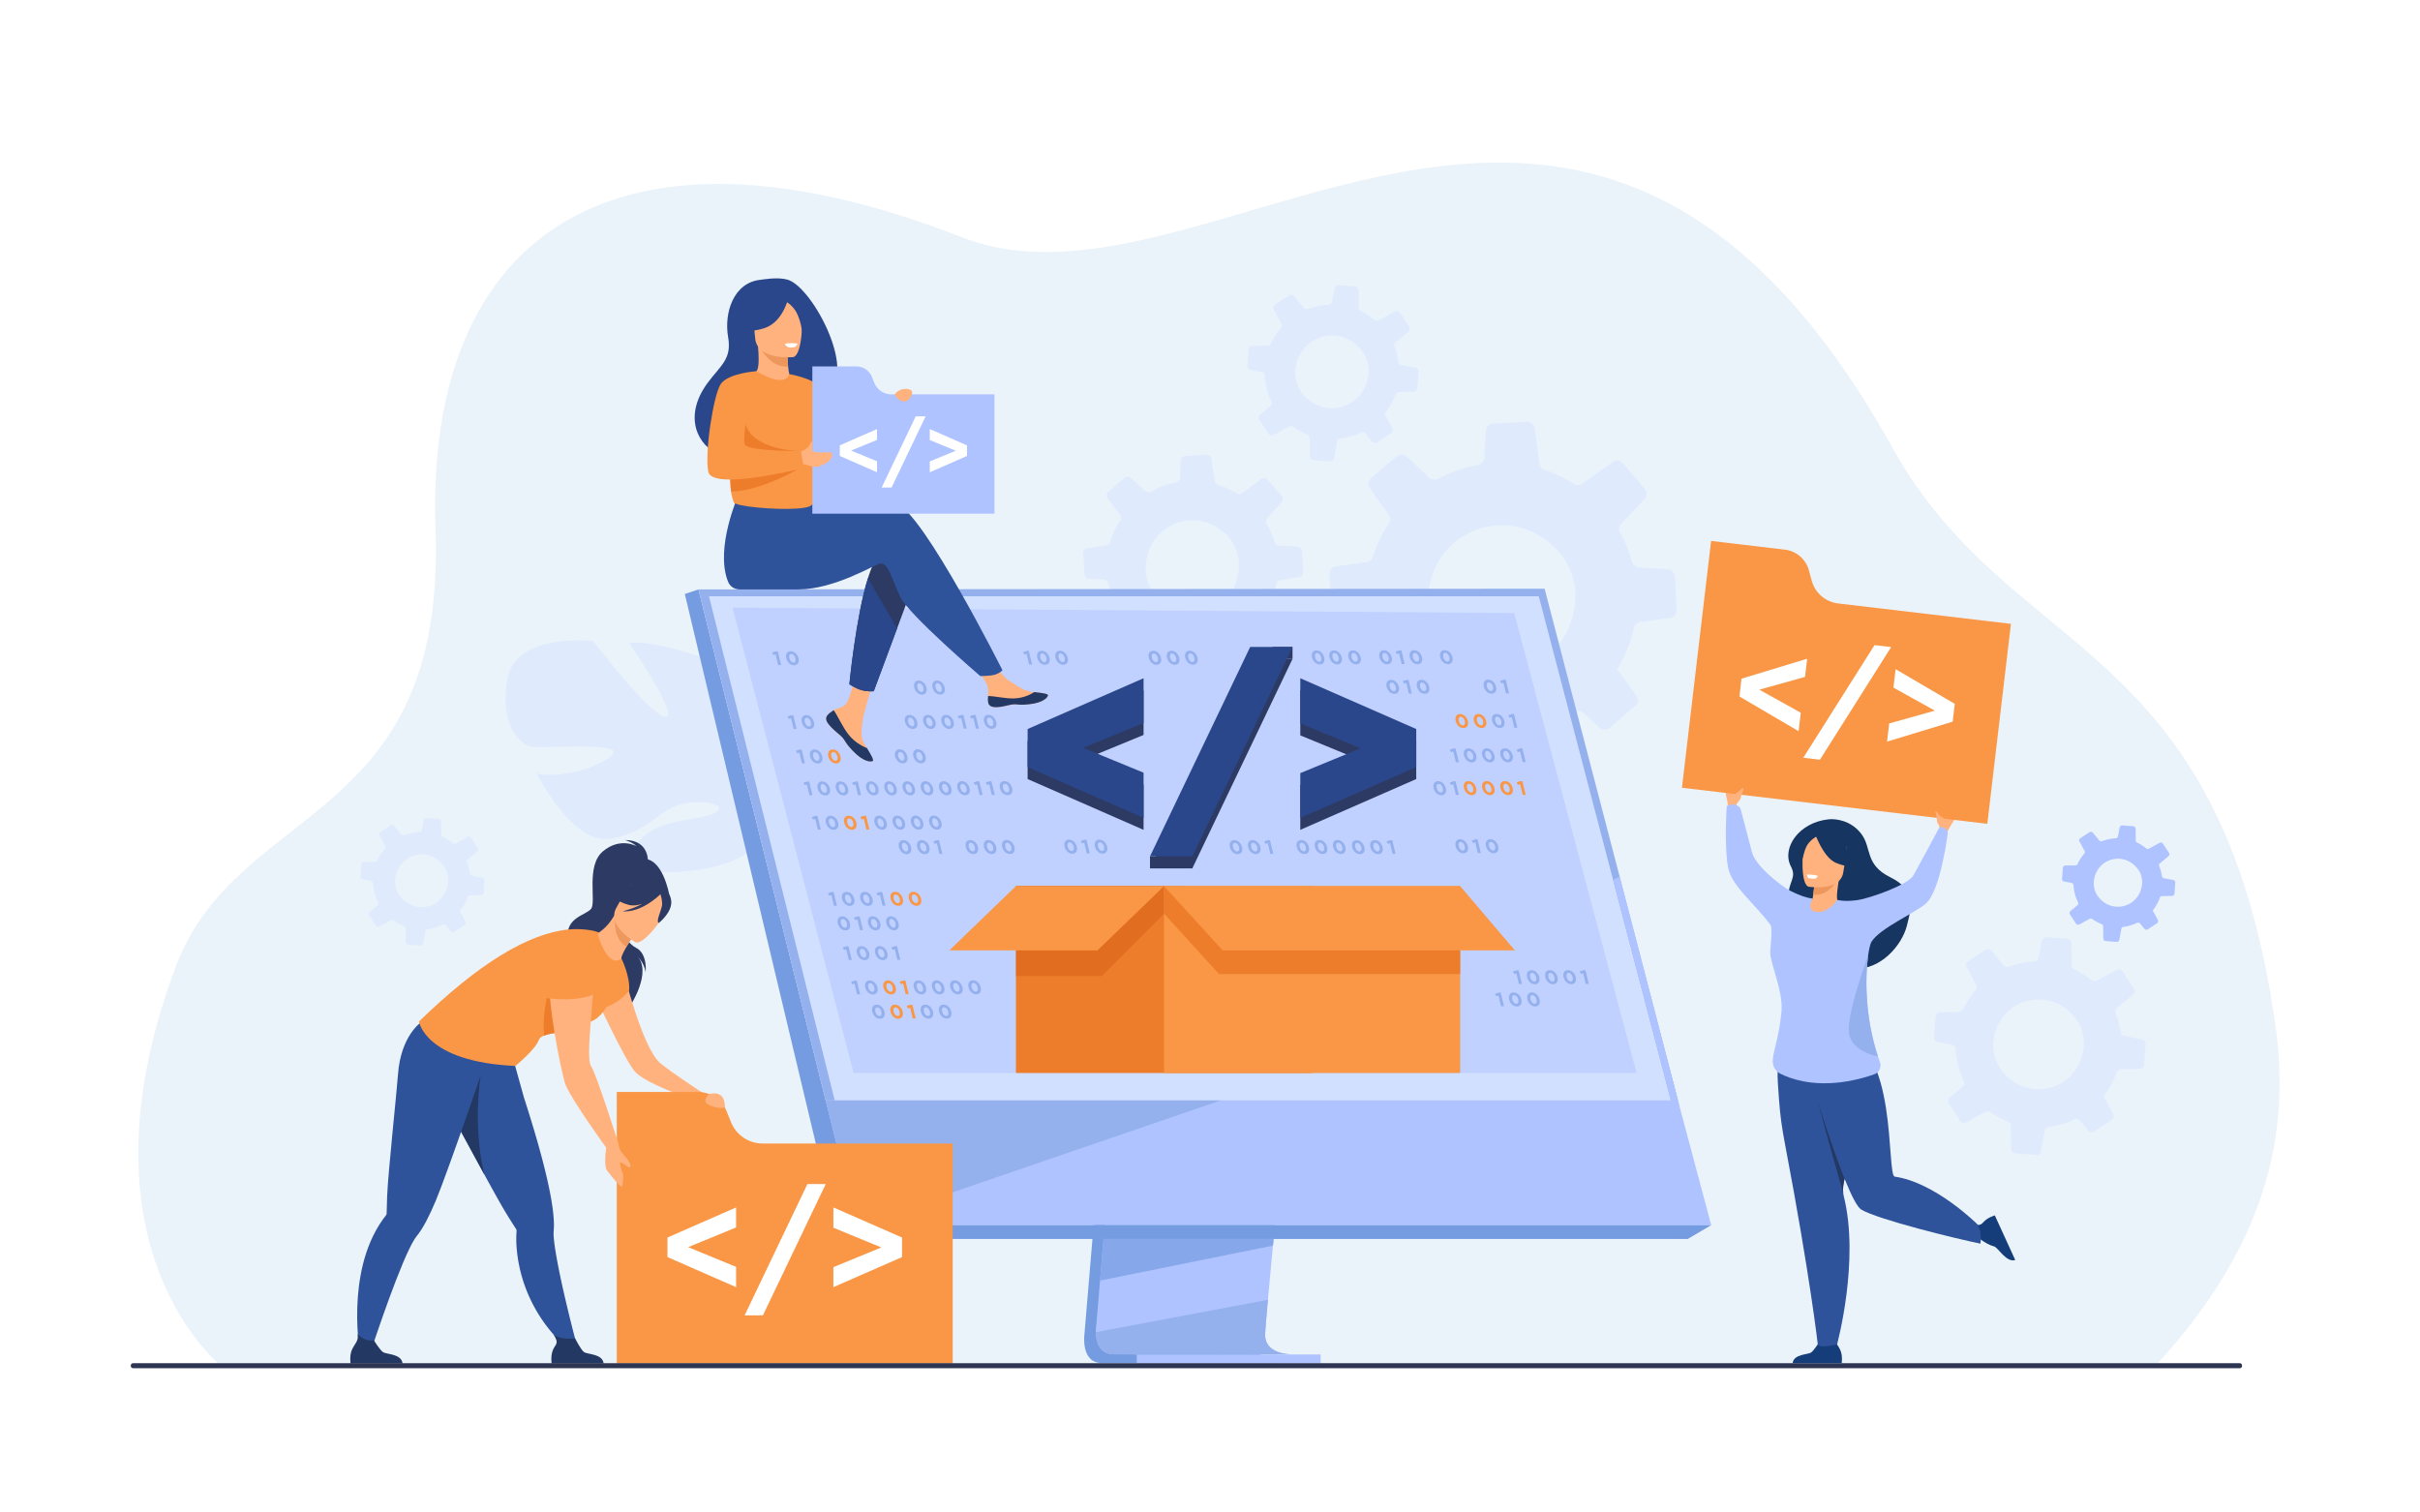 <svg viewBox="0 0 3200 2000" xmlns="http://www.w3.org/2000/svg" xml:space="preserve" style="fill-rule:evenodd;clip-rule:evenodd;stroke-linejoin:round;stroke-miterlimit:2"><path style="fill:#fff;fill-rule:nonzero" d="M0 0h3200v2000H0z"/><path d="M292.305 1805.93s-199.017-155.42-60.244-526.95c81.812-219.02 357.793-185.39 343.83-578.784-13.962-393.391 240.416-564.872 696.429-386.323 115.53 45.234 251.31 2.738 396.55-39.759 268.46-78.556 569.21-157.113 833.94 318.506 157.34 282.671 432.68 246.046 505.98 762.99 20.04 141.3-10.01 289.23-158.48 450.32H292.305z" style="fill:#ebf3fa;fill-rule:nonzero"/><path d="M1615.19 701.534a76.593 76.593 0 0 1 10.28 9.76c6.2 7.1 11.91 20.674 12.54 30.096.07 1.009.11 2.006.16 3.004 1.91 60.725-68.76 89.423-109.8 43.461-5.35-6.017-10.25-16.461-12.23-25.494-.43-2.099-.75-4.121-.84-5.941-.52-8.574.37-16.527 2.45-23.783 11.88-41.335 61.61-58.902 97.44-31.103zm-121.01 166.867 23.81-17.645a6.564 6.564 0 0 1 6.83-.544c2.81 1.434 5.69 2.76 8.65 3.979 5.5 2.266 11.04 4.094 16.62 5.411 2.61.622 4.57 2.724 4.96 5.364l4.7 30.612c.47 3.271 3.41 5.636 6.76 5.406l28.25-1.862c3.2-.22 5.7-2.794 5.86-5.981l1.2-28.491c.06-2.774 1.99-5.162 4.75-5.914 11.62-3.185 22.72-8.23 32.86-14.931 2.45-1.614 5.76-1.333 7.92.64l12.81 11.707c2.45 2.199 6.19 2.272 8.7.088l21.04-18.646c.43-.38.81-.785 1.11-1.256a6.33 6.33 0 0 0-.19-7.351l-13.16-17.799-3.22-4.333c2.67-4.53 5.08-9.345 7.13-14.338 2.77-6.726 4.87-13.592 6.28-20.424.55-2.606 2.61-4.626 5.25-5.009l24.66-3.759c3.37-.537 5.79-3.526 5.54-6.915l-1.42-21.601-.43-6.189c-.21-3.377-2.95-6.077-6.32-6.207l-23.81-1.029c-2.76-.088-5.16-1.914-5.9-4.528-2.35-7.787-5.51-15.313-9.45-22.39-.29-.646-.62-1.202-.97-1.799-.13-.194-.22-.406-.31-.616-1.09-2.371-.61-5.146 1.17-7.073l18.96-20.83c.23-.219.41-.493.58-.739 1.63-2.408 1.44-5.701-.5-7.937l-18.56-21c-2.24-2.532-6.03-2.937-8.78-.924l-24.83 18.416c-2.08 1.588-4.92 1.679-7.15.306a115.67 115.67 0 0 0-24.55-11.124c-2.4-.781-4.18-2.841-4.55-5.336l-4.53-29.421c-.48-3.241-3.39-5.595-6.7-5.382l-27.94 1.883a6.64 6.64 0 0 0-6.22 6.356l-.96 22.543a6.53 6.53 0 0 1-5.23 6.138c-11.59 2.253-22.74 6.331-33.09 12.003-2.42 1.38-5.49 1.025-7.57-.882l-18.77-17.1c-2.51-2.296-6.36-2.304-8.92-.072l-20.93 18.48c-2.52 2.213-2.9 6.01-.91 8.648l.76 1.046 15.3 20.674c1.64 2.214 1.72 5.151.24 7.478l-.01.03a113.713 113.713 0 0 0-9.28 17.859c-1.39 3.379-2.58 6.771-3.65 10.213a6.412 6.412 0 0 1-5.19 4.541l-25.03 3.816c-3.43.511-5.89 3.592-5.65 7.011l1.86 27.831c.05.793.27 1.546.55 2.221.99 2.191 3.18 3.756 5.68 3.877l19.02.77c2.33.12 4.43 1.475 5.49 3.484.27.532.48 1.11.62 1.724a113.77 113.77 0 0 0 17.38 41.501c1.48 2.11 1.45 4.896.11 7.038-.19.304-.42.596-.67.875l-15.37 16.855c-2.23 2.44-2.26 6.168-.08 8.676l.43.491 18.07 20.485a6.622 6.622 0 0 0 8.89.901zM1796.43 458.877a59.925 59.925 0 0 1 6.92 8.718c4.03 6.2 6.96 17.375 6.41 24.764-.05.793-.13 1.573-.2 2.352-5.22 47.387-63.29 61.882-90.1 21.645-3.49-5.265-6.14-13.919-6.68-21.155-.11-1.679-.13-3.284 0-4.708.54-6.719 2.11-12.798 4.53-18.206 13.79-30.8 54.36-38.96 79.12-13.41zm-112.42 116.28 20.45-11.081a5.156 5.156 0 0 1 5.37.332 89.173 89.173 0 0 0 6.27 4.045c4.02 2.367 8.13 4.399 12.31 6.038 1.97.771 3.26 2.622 3.26 4.715l.28 24.3c0 2.593 2.03 4.756 4.65 4.946l22.16 1.672a4.942 4.942 0 0 0 5.21-4l4.08-22.001c.35-2.148 2.11-3.791 4.34-4.071a89.946 89.946 0 0 0 27.18-7.971c2.08-.984 4.62-.401 6.08 1.37l8.65 10.508c1.67 1.979 4.57 2.45 6.76 1.03l18.4-12.164c.38-.247.72-.52 1-.853a4.967 4.967 0 0 0 .67-5.732l-8.26-15.28-2.03-3.721c2.58-3.224 4.98-6.7 7.13-10.352a91.11 91.11 0 0 0 7.13-15.174c.71-1.964 2.53-3.306 4.62-3.312l19.58-.199c2.67-.045 4.89-2.1 5.07-4.76l1.28-16.938.35-4.855c.21-2.647-1.62-5.046-4.23-5.52l-18.38-3.427c-2.14-.373-3.8-2.056-4.08-4.168a89.84 89.84 0 0 0-4.87-18.438c-.16-.534-.36-1.002-.56-1.505a2.404 2.404 0 0 1-.17-.512c-.58-1.962.09-4.065 1.68-5.367l17.04-14.088c.2-.146.37-.338.53-.51 1.53-1.693 1.75-4.271.48-6.222l-12.1-18.363a5.118 5.118 0 0 0-6.71-1.687l-21.32 11.567c-1.8 1.003-4.01.761-5.6-.553a90.226 90.226 0 0 0-11.32-7.869 88.616 88.616 0 0 0-6.52-3.481c-1.78-.873-2.93-2.669-2.94-4.648l-.27-23.356c-.02-2.571-2.03-4.721-4.62-4.921l-21.91-1.621a5.22 5.22 0 0 0-5.54 4.251l-3.23 17.407a5.129 5.129 0 0 1-4.74 4.192c-9.25.472-18.37 2.408-27.03 5.672-2.03.806-4.38.19-5.79-1.521l-12.69-15.355c-1.7-2.061-4.68-2.492-6.92-1.041l-18.3 12.045c-2.21 1.442-2.92 4.351-1.66 6.62l.47.896 9.61 17.749c1.03 1.902.77 4.193-.64 5.837l-.01.022a88.782 88.782 0 0 0-9.18 12.85c-1.46 2.471-2.75 4.976-3.96 7.531a5.056 5.056 0 0 1-4.54 2.955l-19.87.201c-2.72.02-4.97 2.141-5.16 4.823l-1.63 21.827c-.04.623.04 1.231.19 1.787a5.19 5.19 0 0 0 3.98 3.638l14.69 2.697a5.187 5.187 0 0 1 3.88 3.313c.15.443.26.916.29 1.408a89.286 89.286 0 0 0 8.93 34.159c.91 1.802.58 3.963-.69 5.48-.19.215-.4.417-.62.605l-13.8 11.398c-2 1.649-2.44 4.542-1.02 6.732l.28.428 11.77 17.909a5.203 5.203 0 0 0 6.81 1.682zM2739.06 1340.43c3.04 3.17 5.91 6.75 8.53 10.77 4.98 7.65 8.6 21.45 7.92 30.57-.06.98-.16 1.94-.25 2.91-6.44 58.51-78.14 76.4-111.24 26.72-4.32-6.5-7.59-17.18-8.26-26.12-.13-2.07-.16-4.05 0-5.81.67-8.3 2.61-15.8 5.6-22.48 17.03-38.03 67.12-48.11 97.7-16.56zM2600.25 1484l25.24-13.68a6.364 6.364 0 0 1 6.63.41c2.49 1.76 5.07 3.43 7.74 5 4.97 2.92 10.04 5.43 15.21 7.45 2.42.95 4.02 3.24 4.03 5.82l.33 30.01c.01 3.2 2.51 5.87 5.75 6.11l27.36 2.06c3.1.23 5.84-1.9 6.43-4.94l5.04-27.16c.43-2.66 2.61-4.68 5.36-5.03 11.58-1.47 22.92-4.8 33.55-9.84 2.57-1.22 5.71-.5 7.51 1.69l10.69 12.97c2.05 2.45 5.63 3.03 8.34 1.28l22.72-15.02c.47-.31.89-.65 1.24-1.06 1.73-1.89 2.1-4.75.82-7.07l-10.2-18.87-2.5-4.59c3.18-3.99 6.14-8.28 8.79-12.79 3.58-6.07 6.52-12.37 8.81-18.73.88-2.43 3.13-4.09 5.71-4.09l24.17-.25c3.31-.05 6.04-2.59 6.26-5.88l1.58-20.91.44-5.99c.25-3.27-2-6.24-5.22-6.82l-22.7-4.23c-2.64-.46-4.69-2.54-5.04-5.15-1.2-7.79-3.2-15.44-6.02-22.76-.19-.66-.43-1.24-.68-1.86-.1-.21-.16-.42-.21-.63-.72-2.43.11-5.02 2.08-6.63l21.03-17.4c.25-.18.46-.41.66-.63a6.358 6.358 0 0 0 .59-7.68l-14.94-22.67c-1.8-2.74-5.38-3.64-8.29-2.08l-26.32 14.28c-2.22 1.24-4.95.94-6.91-.68a111.63 111.63 0 0 0-13.98-9.72c-2.65-1.56-5.33-2.99-8.05-4.3-2.2-1.08-3.62-3.29-3.64-5.74l-.33-28.84c-.02-3.17-2.5-5.83-5.7-6.07l-27.06-2c-3.27-.26-6.21 1.97-6.83 5.25l-4 21.49a6.309 6.309 0 0 1-5.84 5.17c-11.43.59-22.69 2.98-33.38 7.01-2.51.99-5.41.23-7.14-1.88l-15.67-18.96c-2.11-2.55-5.79-3.08-8.55-1.29l-22.6 14.88c-2.72 1.78-3.6 5.37-2.05 8.17l.59 1.11 11.86 21.91c1.27 2.35.95 5.18-.79 7.21l-.02.03c-4.16 4.85-7.96 10.14-11.33 15.86-1.8 3.05-3.4 6.15-4.89 9.3a6.224 6.224 0 0 1-5.6 3.65l-24.54.25c-3.35.02-6.13 2.64-6.37 5.95l-2.01 26.95c-.05.77.05 1.52.23 2.21.65 2.23 2.53 4.03 4.92 4.49l18.14 3.33c2.22.44 4.05 2.02 4.79 4.09.19.55.31 1.13.36 1.74.82 14.66 4.58 28.97 11.02 42.18 1.13 2.22.72 4.89-.86 6.76-.22.27-.48.52-.76.75l-17.04 14.08c-2.47 2.03-3.01 5.6-1.26 8.31l.35.53 14.54 22.11a6.411 6.411 0 0 0 8.41 2.07z" style="fill:#dfebfd;fill-rule:nonzero"/><path d="M2823.83 1145.57c1.63 1.69 3.17 3.61 4.57 5.76 2.67 4.09 4.6 11.47 4.24 16.36-.04.52-.09 1.03-.14 1.55-3.44 31.3-41.8 40.88-59.51 14.3-2.31-3.48-4.06-9.2-4.42-13.98-.06-1.11-.08-2.17 0-3.11.36-4.44 1.4-8.45 3-12.02 9.11-20.35 35.91-25.74 52.26-8.86zm-74.26 76.81 13.51-7.32c1.13-.6 2.5-.51 3.54.22 1.34.94 2.72 1.83 4.15 2.67 2.66 1.56 5.37 2.91 8.13 3.99 1.3.51 2.15 1.73 2.16 3.11l.18 16.05c0 1.72 1.34 3.15 3.07 3.27l14.64 1.11c1.66.12 3.13-1.02 3.44-2.65l2.7-14.53c.23-1.42 1.39-2.5 2.86-2.69a59.24 59.24 0 0 0 17.96-5.26c1.37-.65 3.05-.27 4.01.9l5.72 6.94a3.407 3.407 0 0 0 4.46.68l12.16-8.03c.25-.17.47-.34.66-.57a3.29 3.29 0 0 0 .44-3.78l-5.46-10.1-1.33-2.45c1.7-2.13 3.28-4.43 4.7-6.84 1.91-3.25 3.49-6.62 4.71-10.02.47-1.3 1.67-2.19 3.06-2.19l12.93-.13c1.76-.03 3.23-1.39 3.34-3.15l.85-11.19.23-3.2c.14-1.75-1.07-3.34-2.79-3.65l-12.14-2.26c-1.41-.25-2.51-1.36-2.7-2.76a58.63 58.63 0 0 0-3.22-12.18c-.1-.35-.23-.66-.36-.99-.06-.11-.09-.22-.12-.34-.38-1.3.07-2.68 1.12-3.54l11.25-9.31c.13-.1.24-.22.35-.34 1.01-1.12 1.15-2.82.32-4.11l-7.99-12.13a3.396 3.396 0 0 0-4.44-1.11l-14.08 7.64c-1.19.66-2.65.5-3.7-.37a60.154 60.154 0 0 0-7.48-5.19c-1.41-.84-2.85-1.6-4.3-2.3a3.467 3.467 0 0 1-1.95-3.07l-.18-15.43a3.287 3.287 0 0 0-3.04-3.25l-14.48-1.07a3.438 3.438 0 0 0-3.66 2.8l-2.14 11.5a3.361 3.361 0 0 1-3.12 2.77c-6.12.31-12.14 1.59-17.86 3.75-1.34.53-2.89.12-3.82-1.01l-8.39-10.14c-1.12-1.36-3.09-1.65-4.57-.69l-12.09 7.96a3.323 3.323 0 0 0-1.09 4.37l.31.6 6.34 11.72c.68 1.25.51 2.77-.42 3.85l-.01.02a59.09 59.09 0 0 0-6.06 8.49 62.1 62.1 0 0 0-2.62 4.97 3.306 3.306 0 0 1-2.99 1.95l-13.13.14a3.449 3.449 0 0 0-3.41 3.18l-1.07 14.42c-.03.41.03.81.12 1.18.35 1.2 1.36 2.16 2.63 2.4l9.71 1.79c1.18.23 2.16 1.08 2.56 2.18.1.3.17.61.19.93.44 7.85 2.45 15.5 5.9 22.57.6 1.19.38 2.62-.46 3.62-.12.14-.26.27-.41.4l-9.12 7.53c-1.32 1.09-1.61 3-.67 4.44l.19.29 7.78 11.83a3.433 3.433 0 0 0 4.49 1.11z" style="fill:#aec3ff;fill-rule:nonzero"/><path d="M583.169 1140.9a43.422 43.422 0 0 1 5.005 6.31c2.923 4.5 5.047 12.59 4.649 17.94-.039.57-.094 1.14-.149 1.7-3.777 34.32-45.834 44.82-65.253 15.68-2.532-3.81-4.452-10.08-4.843-15.32-.074-1.22-.094-2.38.002-3.41.389-4.87 1.53-9.27 3.28-13.19 9.991-22.3 39.371-28.21 57.309-9.71zm-81.422 84.22 14.805-8.03a3.754 3.754 0 0 1 3.888.24 65.294 65.294 0 0 0 4.545 2.93c2.915 1.72 5.887 3.19 8.919 4.38 1.42.55 2.358 1.9 2.362 3.41l.199 17.6c.003 1.88 1.47 3.44 3.371 3.58l16.046 1.21a3.563 3.563 0 0 0 3.772-2.89l2.957-15.94c.255-1.55 1.531-2.74 3.142-2.95a64.98 64.98 0 0 0 19.685-5.77c1.507-.71 3.348-.29 4.405.99l6.268 7.61c1.204 1.44 3.306 1.78 4.891.75l13.328-8.81c.275-.18.52-.38.726-.62a3.592 3.592 0 0 0 .481-4.15l-5.982-11.07-1.464-2.69a64.26 64.26 0 0 0 5.157-7.5 65.19 65.19 0 0 0 5.166-10.99c.517-1.42 1.835-2.39 3.351-2.4l14.177-.14c1.938-.03 3.539-1.52 3.67-3.45l.929-12.27.256-3.51c.147-1.92-1.175-3.66-3.063-4l-13.315-2.48c-1.546-.27-2.748-1.49-2.957-3.02a64.7 64.7 0 0 0-3.527-13.36c-.114-.38-.256-.72-.404-1.09a1.89 1.89 0 0 1-.123-.37c-.422-1.42.07-2.94 1.221-3.88l12.335-10.21c.147-.1.272-.24.388-.37 1.105-1.22 1.265-3.09.349-4.5l-8.763-13.3a3.716 3.716 0 0 0-4.867-1.23l-15.439 8.38c-1.302.73-2.904.55-4.05-.4a67.153 67.153 0 0 0-8.202-5.7 66.431 66.431 0 0 0-4.721-2.52 3.782 3.782 0 0 1-2.134-3.37l-.196-16.91a3.609 3.609 0 0 0-3.34-3.56l-15.875-1.18a3.775 3.775 0 0 0-4.008 3.08l-2.343 12.61a3.698 3.698 0 0 1-3.428 3.03c-6.703.34-13.306 1.75-19.579 4.11a3.69 3.69 0 0 1-4.192-1.1l-9.191-11.12a3.818 3.818 0 0 0-5.014-.76l-13.256 8.73c-1.595 1.04-2.109 3.15-1.2 4.79l.343.65 6.956 12.86c.746 1.37.558 3.03-.462 4.22l-.01.02a64.69 64.69 0 0 0-6.648 9.31 68.529 68.529 0 0 0-2.868 5.45 3.645 3.645 0 0 1-3.284 2.14l-14.392.15a3.778 3.778 0 0 0-3.739 3.49l-1.178 15.81c-.031.45.03.89.134 1.29a3.776 3.776 0 0 0 2.885 2.64l10.64 1.95a3.785 3.785 0 0 1 2.81 2.4c.11.32.185.66.21 1.02.484 8.6 2.687 17 6.466 24.74.66 1.31.422 2.87-.501 3.97-.135.16-.285.3-.451.44l-9.994 8.25a3.708 3.708 0 0 0-.737 4.88l.202.31 8.529 12.97a3.77 3.77 0 0 0 4.933 1.22zM2047.78 716.909c5.56 4.513 10.93 9.722 15.98 15.681 9.6 11.374 18.25 32.956 19 47.849.09 1.597.14 3.172.18 4.748 1.43 95.932-110.91 139.387-174.5 65.738-8.3-9.641-15.76-26.26-18.65-40.575-.62-3.327-1.07-6.525-1.17-9.402-.6-13.551 1.03-26.085 4.5-37.488 19.85-64.953 98.82-91.385 154.66-46.551zm-195.44 260.295 38.05-27.237a10.384 10.384 0 0 1 10.81-.677c4.38 2.338 8.9 4.506 13.54 6.51 8.62 3.721 17.33 6.752 26.1 8.979 4.1 1.05 7.15 4.422 7.69 8.601l6.62 48.46c.66 5.17 5.24 8.99 10.53 8.71l44.66-2.2c5.06-.26 9.07-4.26 9.4-9.29l2.66-44.951c.16-4.378 3.27-8.099 7.64-9.214 18.44-4.723 36.1-12.397 52.28-22.71 3.91-2.484 9.13-1.955 12.49 1.217l19.91 18.822c3.81 3.536 9.73 3.75 13.74.368l33.71-28.889c.7-.588 1.3-1.217 1.79-1.954 2.41-3.407 2.44-8.119-.11-11.612l-20.31-28.45-4.97-6.924a178.528 178.528 0 0 0 11.64-22.452 182.17 182.17 0 0 0 10.45-32.083c.93-4.101 4.23-7.236 8.41-7.771l39.04-5.289c5.33-.758 9.23-5.415 8.93-10.772l-1.68-34.144-.5-9.783c-.26-5.337-4.5-9.673-9.83-9.966l-37.56-2.25c-4.36-.212-8.09-3.158-9.2-7.304-3.51-12.358-8.3-24.324-14.33-35.602-.45-1.027-.96-1.913-1.49-2.867-.2-.309-.33-.644-.47-.979-1.65-3.773-.82-8.142 2.03-11.139l30.49-32.389c.37-.341.66-.769.94-1.151 2.62-3.762 2.42-8.965-.59-12.545l-28.75-33.647c-3.48-4.058-9.44-4.796-13.84-1.689l-39.68 28.425c-3.34 2.453-7.82 2.522-11.31.294-7.7-4.825-15.9-9.143-24.58-12.885a178.227 178.227 0 0 0-13.88-5.323c-3.78-1.296-6.53-4.595-7.05-8.545l-6.38-46.572c-.67-5.131-5.21-8.924-10.44-8.675l-44.17 2.24a10.498 10.498 0 0 0-9.99 9.872l-2.11 35.569a10.306 10.306 0 0 1-8.4 9.554c-18.37 3.255-36.09 9.4-52.57 18.083-3.86 2.115-8.7 1.473-11.94-1.592l-29.17-27.492c-3.92-3.691-9.98-3.806-14.09-.349l-33.54 28.628c-4.04 3.429-4.73 9.415-1.65 13.632l1.17 1.672 23.61 33.044c2.53 3.54 2.59 8.18.19 11.814l-.03.047a178.888 178.888 0 0 0-15.11 27.955c-2.29 5.297-4.25 10.623-6.03 16.029a10.149 10.149 0 0 1-8.32 7.034l-39.63 5.368c-5.42.717-9.38 5.515-9.1 10.919l2.2 43.994a11.5 11.5 0 0 0 .82 3.523c1.5 3.483 4.91 6.012 8.86 6.27l30.02 1.714c3.67.251 6.95 2.444 8.57 5.646.41.846.74 1.766.93 2.738 4.3 23.543 13.27 45.931 26.37 65.983 2.27 3.371 2.15 7.769-.02 11.116-.31.475-.68.93-1.09 1.365l-24.71 26.209c-3.58 3.793-3.73 9.679-.35 13.697l.67.786 27.99 32.818c3.57 4.1 9.6 4.811 14.02 1.658zM671.312 896.45c11.91-60.416 113.26-48.889 113.26-48.889s75.199 99.005 95.136 100.093c19.936 1.087-47.764-97.201-47.764-97.201 38.032-6.386 138.9 33.725 138.9 33.725s2.295 121.482 21.886 117.632c19.59-3.855-7.52-107.466-7.52-107.466 37.84 8.524 75.45 49.337 75.45 49.337 48.16 67.379-40.86 125.749-40.86 125.749s1.71 42.08 31.02 88.44c0 0 6.48 8.49 13.49 23.19l-10.11.7c-1.01-2.65-2.1-5.2-3.29-7.65l-.07-.14c-.8-1.52-1.95-3.67-3.38-6.29l-.02-.02c-3.5-5.83-5.9-10.15-7.45-13.27l-.01-.03c-10.57-18.32-25.63-42.1-34.88-46.67 0 0 1.01-1.65 1.84-4.78-.58 1.52-1.19 3.12-1.84 4.78-14.695 38.27-100.729 50.5-149.595 43.99-48.866-6.51-28.817-21.57-4.421-45.44 24.397-23.87 79.154-21.86 94.607-31.63 15.453-9.77-8.622-16.77-40.565-12.05-31.943 4.71-45.754 37.95-97.288 46.53-51.534 8.57-97.89-86.25-97.89-86.25 36.6 8.61 99.449-15.65 101.055-28.175 1.058-8.256-39.863-7.641-72.203-7.028-16.727.317-31.159.635-36.3-.275-15.082-2.668-43.096-30.498-31.188-90.912z" style="fill:#dfebfd;fill-rule:nonzero"/><path d="m1487.63 1126.28-53.61 637.39s-5.61 38.64 23.13 38.71c47.25.11 235.2 0 235.2 0s-35.57-8.04-35.14-26.14c.51-21.33 62.66-655.99 62.66-655.99l-232.24 6.03z" style="fill:#759be0;fill-rule:nonzero"/><path d="M1707.6 1790.81c-9.3.03-188.81.59-234.83 0-20.05-.25-23.57-17.83-23.73-29.21-.09-5.45.6-9.49.6-9.49l1.4-16.56 3.55-42.23 3.14-37.3 4.03-47.94 3.4-40.46 38.09-452.91 232.24-6.03s-26.18 265.6-44.69 458.94c-2.07 21.54-4.04 42.2-5.85 61.48-.59 6.15-1.16 12.17-1.71 18.03-1.72 18.29-3.29 35.09-4.65 49.92-.72 7.82-1.39 15.08-1.99 21.74-2.36 26.07-3.74 42.72-3.76 45.89-.01 1.84.15 3.56.45 5.16 3.81 20.31 30.82 20.97 34.31 20.97z" style="fill:#aec3ff;fill-rule:nonzero"/><path d="m923.631 779.435 130.579 524.495 17.87 71.83 60.82 244.3h1129.86L2038.6 779.435H923.631z" style="fill:#aec3ff;fill-rule:nonzero"/><path d="m923.629 779.434-18.096 6.032L1108.84 1638.3l24.06-18.24-209.271-840.626zM1108.84 1638.3h1122.91l31.01-18.24H1132.9l-24.06 18.24z" style="fill:#759be0;fill-rule:nonzero"/><path style="fill:#aec3ff;fill-rule:nonzero" d="M1503.17 1791.07h243.13v11.55h-243.13z"/><path d="M1683.24 1647.13c.27-2.9.55-5.85.83-8.83h.42l-1.25 8.83z" style="fill:#99b6e8;fill-rule:nonzero"/><path d="m1454.59 1693.32 3.14-37.3 1.49-17.72h224.85c-.28 2.98-.56 5.93-.83 8.83l-228.65 46.19z" style="fill:#86a7e9;fill-rule:nonzero"/><path d="M1684.49 1638.3h-225.27 225.27z" style="fill:#759be0;fill-rule:nonzero"/><path d="M1707.6 1790.81c-9.3.03-188.81.59-234.83 0-20.05-.25-23.57-17.83-23.73-29.21l227.56-42.81c-2.36 26.07-3.74 42.72-3.76 45.89-.01 1.84.15 3.56.45 5.16 3.81 20.31 30.82 20.97 34.31 20.97zM1629.23 1449.88l-496.33 170.18-60.82-244.3 557.15 74.12z" style="fill:#94b0ed;fill-rule:nonzero"/><path d="M923.629 779.433H2038.6l179.54 675.597H1091.88L923.629 779.433z" style="fill:#d2e0ff;fill-rule:nonzero"/><path d="M2164.14 1418.86H1128.73L968.566 803.435l1033.644 7.085 161.93 608.34z" style="fill:#c0d1ff;fill-rule:nonzero"/><path style="fill:#ed7d2b;fill-rule:nonzero" d="M1343.37 1171.73h391.64v247.11h-391.64z"/><path style="fill:#f99746;fill-rule:nonzero" d="M1539.19 1171.74h391.64v247.1h-391.64z"/><path d="m1539.19 1208.24-82.55 82.55H1343.6v-119.06h195.59v36.51z" style="fill:#e06d20;fill-rule:nonzero"/><path d="m1343.37 1171.73-88.05 84.97h195.94l87.93-84.97h-195.82z" style="fill:#f99746;fill-rule:nonzero"/><path d="m1930.83 1180.49-391.64-8.75v36.42l72.82 79.84h318.82v-79.48l-2.02-2.37h2.02v-25.66z" style="fill:#ed7d2b;fill-rule:nonzero"/><path d="m1539.19 1171.73 77.49 84.97h386.46l-72.31-84.97h-391.64z" style="fill:#f99746;fill-rule:nonzero"/><path d="M856.745 1140.46s2.722-29.67-30.434-29.67c0 0 10.046 2.72 15.244 8.17 0 0-21.148-12.41-44.162 6.66-23.014 19.08-8.714 66.93-15.713 76.01-6.998 9.09-34.252 10.9-30.921 40.28 3.331 29.37 86.495 66.16 81.155 90.46 0 0 32.591-47.91 9.287-69.77 0 0 11.359 10.7 12.516 23.42 0 0 3.082-24.83-12.718-32.78-13.983-7.03-25.437-32.73-24.226-37.32 1.211-4.6 39.972-75.46 39.972-75.46z" style="fill:#2c3a64;fill-rule:nonzero"/><path d="M824.104 1282.95s24.77 102.47 49.086 122.96c14.616 12.31 58.074 40.57 58.074 40.57l-18.076 6.56s-60.277-20.35-73.772-36.22c-13.495-15.87-50.443-95.37-50.443-95.37l35.131-38.5z" style="fill:#ffb27d;fill-rule:nonzero"/><path d="m966.685 1483.94-5.823-14.42a40.886 40.886 0 0 0-37.913-25.58H815.563v359.05h444.217v-290.91h-251.37c-18.348 0-34.856-11.13-41.725-28.14z" style="fill:#f99746;fill-rule:nonzero"/><path d="M882.569 1662.28v-25.88l90.776-39.76v26.44l-63.393 26.07 63.393 26.07v26.82l-90.776-39.76zM1067.68 1565.69h24.2l-83.09 173.68h-24.194l83.084-173.68zM1192.78 1636.4v25.88l-90.78 39.76v-26.44l63.4-26.07-63.4-26.07v-26.82l90.78 39.76z" style="fill:#fff;fill-rule:nonzero"/><path d="M591.293 1462.98c.218.4.45.8.682 1.21 5.421 9.42 17.856 32.5 31.552 57.77a7358.711 7358.711 0 0 0 19.696 36.2c11.088 20.26 21.174 38.31 27.059 47.84 5.986 9.7 10.392 16.51 12.175 19.24l.014.01c.536.84.652 1.83.58 2.81-.624 8.55-.45 17.05.391 25.41 8.261 82.19 63.683 126.24 63.683 126.24l16.479 2.43s-23.319-86.39-30.189-135.24c-1.16-8.27-1.667-14.98-1.261-19.36 1.217-12.73-1.044-31.41-5.319-52.86-7.609-38.11-21.566-84.9-33.697-122.35-.768-2.39-23.943-86.22-23.943-86.22-19.45 17-90.395 24.02-90.395 24.02s-12.029 29.24 12.493 72.85z" style="fill:#2f539b;fill-rule:nonzero"/><path d="M798.19 1802.99h-68.776s-1.649-10.48 1.944-18.43c3.442-7.63 8.348-7.88.626-19.84 4.37 4.5 18.419 6.36 28.362 5.03 1.218 1.97 7.855 15.22 11.924 18.14 4.495 3.23 24.536 2.08 25.92 15.1zM591.293 1462.98c.218.4.45.8.682 1.21 5.421 9.42 34.735 63.56 48.431 88.82-15.87-65.29-4.832-130.58-4.832-130.58l-44.281 40.55z" style="fill:#233862;fill-rule:nonzero"/><path d="M847.365 1136.29c.45-1.81-39.281 17.96-41.296 20.19-18.633 20.67-13.32 47.64-2.658 47.9 6.838.17 5.513 11.54 5.513 11.54l76.178-32.23s-9.172-53.48-37.737-47.4z" style="fill:#2c3a64;fill-rule:nonzero"/><path d="M821.766 1267.56s11.593 23.15 10.145 41.95c0 0-13.978 22.06-50.231 27.65 0 0 31.169-69.62 40.086-69.6z" style="fill:#f99746;fill-rule:nonzero"/><path d="m644.91 1395.25.232-12.87c-25.628 3.24-88.367-30.62-88.367-30.62s-26.812 17.83-30.483 68.76c-1.791 24.86-13.125 129.98-14.378 161.37-.457 11.38-.609 19.5-.661 22.74l.004.03c-.016.99-.481 1.87-1.09 2.65-5.303 6.74-9.903 13.88-13.887 21.29-39.107 72.76-18.656 171.63-18.656 171.63l9.081-2.31s33.066-102.49 54.679-146.83c3.668-7.52 7-13.36 9.787-16.75 8.126-9.87 16.695-26.63 25.141-46.8 15.964-38.14 68.598-192.29 68.598-192.29z" style="fill:#2f539b;fill-rule:nonzero"/><path d="M532.315 1802.99H463.54s-1.649-10.48 1.943-18.43c3.443-7.63 8.834-11.1 7.543-20.34 4.37 4.5 11.493 9.54 21.436 8.21 1.218 1.97 7.864 12.54 11.934 15.46 4.494 3.23 24.536 2.08 25.919 15.1z" style="fill:#233862;fill-rule:nonzero"/><path d="M777.037 1351.93c-9.238 1.57 1.508 8.92-11.198 10.3-18.084 1.97-36.756 3.32-46.537 7.22-3.567 1.43-5.953 3.18-6.698 5.43-4.24 12.75-31.09 34.66-31.09 34.66-119.759-5.46-127.472-58.83-127.472-58.83 77.725-75.49 143.848-116.63 198.497-121.73 13.3-1.24 31.228.43 39.639 4.17 19.113 8.51 29.588 34.41 29.588 34.41s-9.627 78.38-44.729 84.37z" style="fill:#f99746;fill-rule:nonzero"/><path d="M765.839 1362.23c-18.084 1.97-36.756 3.32-46.537 7.22-3.997-59.72 24.189-104.65 24.189-104.65s18.387 74.83 22.348 97.43z" style="fill:#ed7d2b;fill-rule:nonzero"/><path d="M781.441 1254.69s-45.477-2.49-53.558 26.07c-8.081 28.55 15.16 142.52 20.169 154.28 9.119 21.42 53.511 82.54 53.511 82.54l16.325-4.97s-29.6-93.38-36.208-102.62c-10.374-14.5 13.374-142.88-.239-155.3z" style="fill:#ffb27d;fill-rule:nonzero"/><path d="M817.888 1512.61s.841 7.24 3.9 10.97c3.06 3.74 11.96 12.79 12.116 18.08 0 0-.449 2.35-2.358 1.92-1.908-.43-8.537-6.99-11.939-6.52 0 0 1.815 10.61 3.615 13.6 1.8 2.99.368 15.66-.712 18.24-1.08 2.58-14.348-13.85-19.803-21.18-5.455-7.34-.087-37.1-.087-37.1l15.268 1.99z" style="fill:#ffb27d;fill-rule:nonzero"/><path d="M718.914 1318.94c.119.67 43.036 7.89 69.879-5.73 0 0 22.426-70.25-9.621-66.89-32.047 3.36-51.024 13.45-51.831 28.8-.807 15.34-8.427 43.82-8.427 43.82z" style="fill:#f99746;fill-rule:nonzero"/><path d="M791.156 1238.08c3.417 10.71 14.814 41.22 30.61 29.48-.537-2.28 2.782-8.9 6.695-15.63 5.001-8.59 10.957-17.38 10.957-17.38l-25.74-22.55-1.536-1.34c-6.731 11.75-13.351 17.41-19.147 21.73a5.146 5.146 0 0 0-1.839 5.69z" style="fill:#ffb27d;fill-rule:nonzero"/><path d="M839.416 1234.56s-5.95 8.77-10.952 17.37c-15.999-9.86-16.016-29.67-14.784-39.93l25.736 22.56z" style="fill:#ed985f;fill-rule:nonzero"/><path d="M840.129 1245.86s-38.846-21.61-25.012-45.6c13.833-23.98 18.136-42.92 43.523-30.14 25.387 12.79 24.885 24.7 22.215 33.83-2.67 9.12-30.264 46.92-40.726 41.91z" style="fill:#ffb27d;fill-rule:nonzero"/><path d="M887.417 1189.96c-1.779-10.65-7.189-11.67-10.96-10.96-14.347-23.72-37.785-14.46-37.785-14.46-12.518 15.71-30.617 18.39-30.617 18.39s4.508 8.38 23.081 13.58c5.674 1.58 12.113.62 18.323-1.47-12.886 7.19-26.361 9.94-26.361 9.94 24.475 2.24 47.763-20.14 50.178-22.53 1.129 3.47 3.11 10.73 1.924 16.03-1.611 7.22-8.013 20.28-4.104 21.97 0 0 18.989-14.52 16.321-30.49z" style="fill:#2c3a64;fill-rule:nonzero"/><path d="M938.372 1446.53s-10.84 8.13-2.671 13.45c8.17 5.31 22.756 6.75 22.816 3.26.201-11.7-5.637-20.03-20.145-16.71z" style="fill:#ffb27d;fill-rule:nonzero"/><path d="M2961.69 1809.23H175.96a3 3 0 0 1-2.988-2.99v-.63a3 3 0 0 1 2.988-2.99h2785.73c1.64 0 2.99 1.35 2.99 2.99v.63c0 1.64-1.35 2.99-2.99 2.99z" style="fill:#2e3552;fill-rule:nonzero"/><path d="M1107.31 1000.24c-.79-3.259-3-5.719-5.38-5.715-2.39.004-3.37 2.392-2.56 5.725.8 3.29 2.97 5.72 5.38 5.71 2.41 0 3.36-2.41 2.56-5.72zm-12.03.02c-1.27-5.208 1.01-9.291 5.84-9.3 4.79-.008 9.01 4.014 10.28 9.27 1.26 5.21-.99 9.29-5.84 9.3-4.85.01-9.01-4.01-10.28-9.27z" style="fill:#f99746;fill-rule:nonzero"/><path d="m1025.56 865.336-2.98.775-1.61-3.231 4.84-1.547 2.73-.005 4.37 18.082-3.94.007-3.41-14.081zM1051.74 870.398c-.79-3.257-2.99-5.717-5.38-5.713-2.38.004-3.36 2.392-2.55 5.726.79 3.283 2.96 5.717 5.38 5.713 2.41-.004 3.35-2.418 2.55-5.726zm-12.03.02c-1.26-5.207 1.02-9.29 5.84-9.298 4.8-.008 9.02 4.013 10.29 9.271 1.26 5.206-.99 9.29-5.84 9.298-4.85.008-9.02-4.013-10.29-9.271zM1357.45 864.732l-2.98.775-1.61-3.23 4.84-1.548 2.72-.004 4.38 18.081-3.94.007-3.41-14.081zM1383.63 869.794c-.79-3.257-3-5.717-5.38-5.712-2.39.003-3.36 2.391-2.56 5.726.8 3.283 2.97 5.716 5.38 5.713 2.41-.005 3.36-2.418 2.56-5.727zm-12.03.02c-1.26-5.206 1.02-9.29 5.84-9.297 4.8-.009 9.01 4.013 10.28 9.27 1.27 5.207-.99 9.29-5.84 9.298-4.85.009-9.01-4.013-10.28-9.271zM1407.74 869.754c-.79-3.258-2.99-5.717-5.38-5.713-2.38.004-3.36 2.392-2.55 5.726.79 3.283 2.96 5.717 5.38 5.712 2.41-.003 3.35-2.417 2.55-5.725zm-12.03.02c-1.26-5.207 1.02-9.29 5.84-9.298 4.8-.008 9.02 4.013 10.29 9.271 1.26 5.206-.99 9.29-5.84 9.298-4.85.008-9.02-4.014-10.29-9.271zM1531.08 869.794c-.79-3.257-3-5.717-5.38-5.712-2.39.003-3.37 2.391-2.56 5.726.8 3.283 2.97 5.716 5.38 5.713 2.41-.005 3.36-2.418 2.56-5.727zm-12.04.02c-1.26-5.206 1.02-9.29 5.85-9.297 4.79-.009 9.01 4.013 10.28 9.27 1.26 5.207-.99 9.29-5.84 9.298-4.85.009-9.01-4.013-10.29-9.271zM1555.19 869.754c-.79-3.258-2.99-5.717-5.38-5.713-2.38.004-3.36 2.392-2.55 5.726.79 3.283 2.96 5.717 5.37 5.712 2.42-.003 3.36-2.417 2.56-5.725zm-12.03.02c-1.26-5.207 1.02-9.29 5.84-9.298 4.8-.008 9.01 4.013 10.29 9.271 1.26 5.206-1 9.29-5.85 9.298-4.84.008-9.01-4.014-10.28-9.271zM1579.31 869.713c-.79-3.257-3-5.717-5.38-5.713-2.39.004-3.37 2.392-2.56 5.727.8 3.282 2.97 5.716 5.38 5.712 2.41-.004 3.36-2.418 2.56-5.726zm-12.04.02c-1.26-5.207 1.02-9.29 5.85-9.298 4.79-.008 9.01 4.013 10.28 9.271 1.26 5.207-.99 9.29-5.84 9.298-4.85.008-9.01-4.013-10.29-9.271zM1746.96 869.303c-.79-3.257-3-5.717-5.38-5.713-2.39.004-3.37 2.392-2.56 5.726.8 3.284 2.97 5.717 5.38 5.713 2.41-.004 3.36-2.418 2.56-5.726zm-12.03.021c-1.26-5.207 1.01-9.291 5.84-9.299 4.79-.008 9.01 4.014 10.28 9.271 1.26 5.207-.99 9.29-5.84 9.298-4.85.009-9.01-4.013-10.28-9.27zM1770.04 869.265c-.79-3.258-3-5.718-5.38-5.714-2.39.004-3.37 2.392-2.56 5.727.8 3.283 2.97 5.716 5.38 5.712 2.41-.004 3.36-2.417 2.56-5.725zm-12.04.02c-1.26-5.207 1.02-9.29 5.85-9.299 4.79-.007 9.01 4.014 10.28 9.271 1.26 5.207-.99 9.29-5.84 9.298-4.85.008-9.01-4.013-10.29-9.27zM1795.14 869.222c-.79-3.257-3-5.717-5.38-5.713-2.39.004-3.37 2.392-2.56 5.726.8 3.284 2.97 5.717 5.38 5.713 2.41-.004 3.36-2.418 2.56-5.726zm-12.03.02c-1.27-5.206 1.01-9.29 5.84-9.298 4.79-.008 9.01 4.014 10.28 9.271 1.26 5.206-.99 9.29-5.84 9.298-4.85.008-9.01-4.013-10.28-9.271zM1836.13 869.153c-.79-3.257-2.99-5.717-5.38-5.713-2.38.004-3.36 2.392-2.55 5.727.79 3.282 2.97 5.716 5.38 5.712 2.41-.004 3.35-2.418 2.55-5.726zm-12.03.02c-1.26-5.206 1.02-9.29 5.84-9.298 4.8-.008 9.02 4.013 10.29 9.271 1.26 5.207-.99 9.29-5.84 9.298-4.85.008-9.02-4.013-10.29-9.271zM1850.07 864.023l-2.98.775-1.61-3.23 4.84-1.547 2.72-.005 4.38 18.081-3.94.007-3.41-14.081zM1876.25 869.085c-.79-3.257-3-5.716-5.38-5.712-2.39.003-3.37 2.392-2.56 5.726.8 3.283 2.97 5.716 5.38 5.713 2.41-.004 3.36-2.418 2.56-5.727zm-12.03.021c-1.26-5.207 1.01-9.291 5.84-9.298 4.79-.009 9.01 4.013 10.28 9.271 1.26 5.206-.99 9.289-5.84 9.297-4.85.009-9.01-4.013-10.28-9.27zM1916.43 868.978c-.79-3.258-2.99-5.718-5.38-5.714-2.38.004-3.36 2.392-2.55 5.727.79 3.282 2.96 5.716 5.38 5.712 2.41-.004 3.35-2.417 2.55-5.725zm-12.03.02c-1.26-5.207 1.02-9.29 5.84-9.299 4.8-.008 9.02 4.013 10.29 9.271 1.26 5.207-.99 9.29-5.84 9.298-4.85.008-9.02-4.013-10.29-9.27zM1220.99 909.211c-.79-3.257-2.99-5.717-5.38-5.713-2.38.004-3.36 2.392-2.55 5.727.79 3.282 2.96 5.716 5.37 5.712 2.42-.004 3.36-2.417 2.56-5.726zm-12.03.02c-1.26-5.207 1.02-9.29 5.84-9.298 4.8-.008 9.01 4.013 10.29 9.271 1.26 5.207-1 9.29-5.84 9.298-4.85.008-9.02-4.013-10.29-9.271zM1245.11 909.17c-.79-3.257-3-5.717-5.38-5.712-2.39.003-3.37 2.392-2.56 5.726.8 3.283 2.97 5.716 5.38 5.712 2.41-.004 3.36-2.417 2.56-5.726zm-12.04.02c-1.26-5.206 1.02-9.29 5.85-9.297 4.79-.009 9.01 4.013 10.28 9.271 1.26 5.206-.99 9.289-5.84 9.297-4.85.009-9.01-4.013-10.29-9.271zM1845.6 908.235c-.79-3.257-3-5.717-5.38-5.713-2.39.004-3.37 2.392-2.56 5.727.8 3.283 2.97 5.716 5.38 5.712 2.41-.004 3.36-2.418 2.56-5.726zm-12.04.02c-1.26-5.206 1.02-9.29 5.85-9.298 4.79-.008 9.01 4.014 10.28 9.272 1.26 5.206-.99 9.289-5.84 9.297-4.85.009-9.01-4.013-10.29-9.271zM1859.53 903.105l-2.98.775-1.61-3.23 4.84-1.547 2.72-.005 4.38 18.082-3.94.006-3.41-14.081zM1885.71 908.167c-.79-3.257-2.99-5.716-5.38-5.712-2.38.004-3.36 2.392-2.55 5.726.79 3.283 2.96 5.717 5.37 5.713 2.42-.004 3.36-2.418 2.56-5.727zm-12.03.021c-1.26-5.207 1.02-9.29 5.84-9.298 4.8-.008 9.01 4.013 10.29 9.271 1.26 5.206-1 9.29-5.85 9.297-4.84.009-9.01-4.013-10.28-9.27zM1974.13 907.979c-.79-3.258-3-5.718-5.38-5.714-2.39.005-3.37 2.392-2.56 5.727.8 3.282 2.97 5.716 5.38 5.712 2.41-.004 3.36-2.417 2.56-5.725zm-12.03.02c-1.27-5.207 1.01-9.291 5.84-9.299 4.79-.008 9.01 4.013 10.28 9.271 1.26 5.207-.99 9.29-5.84 9.299-4.85.007-9.01-4.014-10.28-9.271zM1988.06 902.849l-2.98.775-1.61-3.231 4.84-1.547 2.72-.005 4.38 18.081-3.94.007-3.41-14.08zM1200.7 1120.21c-.79-3.25-2.99-5.71-5.38-5.71-2.38 0-3.36 2.39-2.55 5.73.79 3.28 2.97 5.71 5.38 5.71 2.41-.01 3.35-2.42 2.55-5.73zm-12.03.02c-1.26-5.2 1.02-9.29 5.84-9.3 4.8 0 9.02 4.02 10.29 9.28 1.26 5.2-.99 9.29-5.84 9.29-4.85.01-9.02-4.01-10.29-9.27zM1224.82 1120.17c-.79-3.26-2.99-5.71-5.38-5.71-2.39 0-3.36 2.39-2.56 5.73.8 3.28 2.97 5.71 5.38 5.71 2.41-.01 3.36-2.42 2.56-5.73zm-12.03.02c-1.26-5.2 1.02-9.29 5.84-9.3 4.8 0 9.01 4.02 10.29 9.28 1.26 5.2-1 9.29-5.85 9.29-4.85.01-9.01-4.01-10.28-9.27zM1238.75 1115.04l-2.98.78-1.61-3.23 4.84-1.55h2.72l4.38 18.08h-3.94l-3.41-14.08zM1289.05 1120.06c-.79-3.25-2.99-5.71-5.38-5.71-2.39.01-3.36 2.39-2.56 5.73.8 3.28 2.97 5.71 5.38 5.71 2.41 0 3.36-2.42 2.56-5.73zm-12.03.02c-1.26-5.2 1.02-9.29 5.84-9.29 4.8-.01 9.01 4.01 10.29 9.27 1.26 5.2-1 9.29-5.85 9.3-4.85 0-9.01-4.02-10.28-9.28zM1313.16 1120.02c-.78-3.25-2.99-5.71-5.37-5.71-2.39 0-3.37 2.39-2.56 5.73.79 3.28 2.97 5.71 5.38 5.71 2.41 0 3.35-2.42 2.55-5.73zm-12.03.02c-1.26-5.2 1.02-9.29 5.84-9.29 4.8-.01 9.02 4.01 10.29 9.27 1.26 5.2-.99 9.29-5.84 9.29-4.85.01-9.02-4.01-10.29-9.27zM1337.28 1119.98c-.79-3.25-2.99-5.71-5.38-5.71-2.39 0-3.36 2.39-2.56 5.73.8 3.28 2.97 5.71 5.38 5.71 2.41 0 3.36-2.42 2.56-5.73zm-12.03.02c-1.26-5.2 1.02-9.29 5.84-9.29 4.8-.01 9.01 4.01 10.29 9.27 1.26 5.2-1 9.29-5.85 9.29-4.85.01-9.01-4.01-10.28-9.27zM1638.34 1120.21c-.79-3.25-3-5.71-5.38-5.71-2.39 0-3.37 2.39-2.56 5.73.8 3.28 2.97 5.71 5.38 5.71 2.41-.01 3.36-2.42 2.56-5.73zm-12.03.02c-1.27-5.2 1.01-9.29 5.84-9.3 4.79 0 9.01 4.02 10.28 9.28 1.26 5.2-.99 9.29-5.84 9.29-4.85.01-9.01-4.01-10.28-9.27zM1662.45 1120.17c-.79-3.26-2.99-5.71-5.38-5.71-2.38 0-3.36 2.39-2.55 5.73.79 3.28 2.96 5.71 5.38 5.71 2.41-.01 3.35-2.42 2.55-5.73zm-12.03.02c-1.26-5.2 1.02-9.29 5.84-9.3 4.8 0 9.02 4.02 10.29 9.28 1.26 5.2-.99 9.29-5.84 9.29-4.85.01-9.02-4.01-10.29-9.27zM1676.39 1115.04l-2.98.78-1.61-3.23 4.83-1.55h2.73l4.38 18.08h-3.95l-3.4-14.08zM1800.01 1120.21c-.79-3.25-2.99-5.71-5.38-5.71-2.38 0-3.36 2.39-2.55 5.73.79 3.28 2.96 5.71 5.38 5.71 2.41-.01 3.35-2.42 2.55-5.73zm-12.03.02c-1.26-5.2 1.02-9.29 5.84-9.3 4.8 0 9.02 4.02 10.29 9.28 1.26 5.2-.99 9.29-5.84 9.29-4.85.01-9.02-4.01-10.29-9.27zM1824.13 1120.17c-.79-3.26-3-5.71-5.38-5.71-2.39 0-3.37 2.39-2.56 5.73.8 3.28 2.97 5.71 5.38 5.71 2.41-.01 3.36-2.42 2.56-5.73zm-12.03.02c-1.27-5.2 1.01-9.29 5.84-9.3 4.79 0 9.01 4.02 10.28 9.28 1.26 5.2-.99 9.29-5.84 9.29-4.85.01-9.01-4.01-10.28-9.27zM1838.06 1115.04l-2.98.78-1.61-3.23 4.84-1.55h2.72l4.38 18.08h-3.94l-3.41-14.08zM1726.68 1120.06c-.79-3.25-2.99-5.71-5.38-5.71-2.38.01-3.36 2.39-2.55 5.73.79 3.28 2.96 5.71 5.38 5.71 2.41 0 3.35-2.42 2.55-5.73zm-12.03.02c-1.26-5.2 1.02-9.29 5.84-9.29 4.8-.01 9.02 4.01 10.29 9.27 1.26 5.2-.99 9.29-5.84 9.3-4.85 0-9.02-4.02-10.29-9.28zM1750.8 1120.02c-.79-3.25-3-5.71-5.38-5.71-2.39 0-3.37 2.39-2.56 5.73.8 3.28 2.97 5.71 5.38 5.71 2.41 0 3.36-2.42 2.56-5.73zm-12.03.02c-1.27-5.2 1.01-9.29 5.84-9.29 4.79-.01 9.01 4.01 10.28 9.27 1.27 5.2-.99 9.29-5.84 9.29-4.85.01-9.01-4.01-10.28-9.27zM1774.91 1119.98c-.79-3.25-2.99-5.71-5.38-5.71-2.38 0-3.36 2.39-2.55 5.73.79 3.28 2.96 5.71 5.38 5.71 2.41 0 3.35-2.42 2.55-5.73zm-12.03.02c-1.26-5.2 1.02-9.29 5.84-9.29 4.8-.01 9.02 4.01 10.29 9.27 1.26 5.2-.99 9.29-5.84 9.29-4.85.01-9.02-4.01-10.29-9.27zM1419.75 1119.58c-.79-3.26-2.99-5.72-5.38-5.72-2.38.01-3.36 2.4-2.55 5.73.79 3.28 2.96 5.72 5.38 5.71 2.41 0 3.35-2.42 2.55-5.72zm-12.03.02c-1.26-5.21 1.02-9.29 5.84-9.3 4.8-.01 9.02 4.01 10.29 9.27 1.26 5.21-.99 9.29-5.84 9.3-4.85.01-9.02-4.02-10.29-9.27zM1433.69 1114.45l-2.98.77-1.61-3.23 4.84-1.55h2.72l4.38 18.08-3.94.01-3.41-14.08zM1459.87 1119.51c-.79-3.26-3-5.72-5.38-5.71-2.39 0-3.36 2.39-2.56 5.72.8 3.29 2.97 5.72 5.38 5.72 2.41-.01 3.36-2.42 2.56-5.73zm-12.03.02c-1.26-5.21 1.01-9.29 5.84-9.3 4.8-.01 9.01 4.01 10.28 9.27 1.27 5.21-.99 9.29-5.84 9.3-4.85.01-9.01-4.01-10.28-9.27zM1936.84 1119.01c-.79-3.26-2.99-5.72-5.38-5.71-2.38 0-3.36 2.39-2.55 5.72.79 3.28 2.97 5.72 5.38 5.71 2.41 0 3.35-2.41 2.55-5.72zm-12.03.02c-1.26-5.21 1.02-9.29 5.84-9.3 4.8-.01 9.02 4.01 10.29 9.27 1.26 5.21-.99 9.29-5.84 9.3-4.85.01-9.02-4.01-10.29-9.27zM1950.78 1113.88l-2.98.77-1.61-3.23 4.84-1.54 2.72-.01 4.38 18.08-3.94.01-3.41-14.08zM1976.96 1118.94c-.79-3.26-3-5.72-5.38-5.71-2.39 0-3.37 2.39-2.56 5.72.8 3.29 2.97 5.72 5.38 5.72 2.41-.01 3.36-2.42 2.56-5.73zm-12.03.02c-1.26-5.21 1.01-9.29 5.84-9.3 4.79 0 9.01 4.02 10.28 9.27 1.26 5.21-.99 9.29-5.84 9.3-4.85.01-9.01-4.01-10.28-9.27zM1046.02 949.817l-2.98.775-1.61-3.23 4.84-1.548 2.72-.004 4.38 18.082-3.94.006-3.41-14.081zM1072.2 954.879c-.79-3.257-2.99-5.716-5.38-5.712-2.38.004-3.36 2.392-2.56 5.726.8 3.283 2.97 5.717 5.38 5.712 2.41-.003 3.36-2.417 2.56-5.726zm-12.03.021c-1.26-5.207 1.02-9.29 5.84-9.298 4.8-.008 9.01 4.013 10.29 9.271 1.26 5.206-1 9.289-5.85 9.297-4.85.009-9.01-4.013-10.28-9.27zM1208.78 954.649c-.79-3.257-3-5.716-5.38-5.712-2.39.003-3.37 2.392-2.56 5.726.8 3.283 2.97 5.716 5.38 5.712 2.41-.003 3.36-2.417 2.56-5.726zm-12.04.021c-1.26-5.207 1.02-9.29 5.85-9.298 4.79-.009 9.01 4.013 10.28 9.271 1.26 5.206-.99 9.29-5.84 9.297-4.85.009-9.01-4.013-10.29-9.27zM1232.89 954.609c-.79-3.257-2.99-5.717-5.38-5.713-2.38.004-3.36 2.392-2.55 5.726.79 3.283 2.96 5.717 5.37 5.713 2.42-.004 3.36-2.418 2.56-5.726zm-12.03.02c-1.26-5.207 1.02-9.29 5.84-9.298 4.8-.008 9.01 4.013 10.29 9.271 1.26 5.207-1 9.29-5.85 9.298-4.84.008-9.01-4.013-10.28-9.271zM1257.01 954.568c-.79-3.257-3-5.717-5.38-5.713-2.39.004-3.37 2.392-2.56 5.727.8 3.283 2.97 5.716 5.38 5.712 2.41-.004 3.36-2.418 2.56-5.726zm-12.04.02c-1.26-5.206 1.02-9.29 5.85-9.298 4.79-.008 9.01 4.014 10.28 9.272 1.26 5.206-.99 9.289-5.84 9.297-4.85.009-9.01-4.013-10.29-9.271zM1270.94 949.438l-2.98.775-1.61-3.23 4.84-1.547 2.72-.005 4.38 18.082-3.94.006-3.41-14.081zM1287.07 949.411l-2.98.776-1.61-3.231 4.84-1.548 2.72-.004 4.38 18.081-3.94.007-3.41-14.081zM1313.25 954.474c-.79-3.258-2.99-5.717-5.38-5.713-2.38.004-3.36 2.391-2.56 5.726.8 3.283 2.97 5.717 5.38 5.712 2.41-.004 3.36-2.417 2.56-5.725zm-12.03.02c-1.26-5.207 1.02-9.29 5.84-9.299 4.8-.007 9.01 4.014 10.29 9.272 1.26 5.206-1 9.289-5.85 9.298-4.84.007-9.01-4.014-10.28-9.271z" style="fill:#94b0ed;fill-rule:nonzero"/><path d="M1936.89 953.459c-.79-3.258-2.99-5.717-5.38-5.713-2.38.004-3.36 2.392-2.56 5.726.8 3.283 2.97 5.717 5.38 5.713 2.41-.004 3.36-2.418 2.56-5.726zm-12.03.02c-1.26-5.207 1.02-9.29 5.84-9.298 4.8-.008 9.01 4.013 10.29 9.271 1.26 5.206-1 9.29-5.85 9.298-4.85.008-9.01-4.013-10.28-9.271zM1961 953.418c-.78-3.257-2.99-5.717-5.37-5.712-2.39.003-3.37 2.391-2.56 5.726.79 3.283 2.97 5.716 5.38 5.713 2.41-.005 3.35-2.418 2.55-5.727zm-12.03.02c-1.26-5.206 1.02-9.29 5.84-9.298 4.8-.008 9.02 4.013 10.29 9.271 1.26 5.207-.99 9.29-5.84 9.298-4.85.008-9.01-4.013-10.29-9.271z" style="fill:#f99746;fill-rule:nonzero"/><path d="M1985.12 953.378c-.79-3.258-2.99-5.717-5.38-5.713-2.38.004-3.36 2.392-2.56 5.726.8 3.283 2.97 5.716 5.38 5.713 2.41-.004 3.36-2.418 2.56-5.726zm-12.03.02c-1.26-5.207 1.02-9.29 5.84-9.298 4.8-.008 9.01 4.013 10.29 9.271 1.26 5.206-1 9.29-5.85 9.298-4.84.008-9.01-4.014-10.28-9.271zM1999.05 948.248l-2.97.775-1.62-3.231 4.84-1.547 2.73-.005 4.37 18.082-3.94.007-3.41-14.081zM1057.01 995.217l-2.98.775-1.61-3.23 4.84-1.548 2.72-.005 4.38 18.081-3.94.01-3.41-14.083zM1083.19 1000.28c-.79-3.259-2.99-5.718-5.38-5.714-2.38.004-3.36 2.392-2.55 5.724.79 3.29 2.96 5.72 5.37 5.71 2.42 0 3.36-2.41 2.56-5.72zm-12.03.02c-1.26-5.207 1.02-9.291 5.84-9.299 4.8-.008 9.02 4.013 10.29 9.269 1.26 5.21-1 9.29-5.84 9.3-4.85.01-9.02-4.01-10.29-9.27zM1195.65 1000.09c-.79-3.258-2.99-5.717-5.38-5.714-2.38.004-3.36 2.393-2.55 5.724.79 3.29 2.96 5.72 5.38 5.72 2.41-.01 3.35-2.42 2.55-5.73zm-12.03.02c-1.26-5.207 1.02-9.29 5.84-9.298 4.8-.008 9.02 4.013 10.29 9.268 1.26 5.21-.99 9.29-5.84 9.3-4.85.01-9.02-4.01-10.29-9.27zM1219.77 1000.05c-.79-3.258-3-5.718-5.38-5.714-2.39.004-3.36 2.392-2.56 5.724.8 3.29 2.97 5.72 5.38 5.72 2.41-.01 3.36-2.42 2.56-5.73zm-12.03.02c-1.26-5.208 1.01-9.291 5.84-9.299 4.8-.008 9.01 4.013 10.28 9.269 1.27 5.21-.99 9.29-5.84 9.3-4.85.01-9.01-4.01-10.28-9.27z" style="fill:#94b0ed;fill-rule:nonzero"/><path d="M1128.31 1087.94c-.79-3.26-2.99-5.72-5.38-5.72-2.38.01-3.36 2.39-2.56 5.73.8 3.28 2.97 5.72 5.38 5.71 2.41 0 3.36-2.42 2.56-5.72zm-12.03.02c-1.26-5.21 1.02-9.29 5.84-9.3 4.8-.01 9.01 4.01 10.29 9.27 1.26 5.2-1 9.29-5.85 9.3-4.85 0-9.01-4.02-10.28-9.27zM1142.24 1082.81l-2.97.77-1.62-3.23 4.84-1.55h2.73l4.37 18.08-3.94.01-3.41-14.08z" style="fill:#f99746;fill-rule:nonzero"/><path d="m1067.02 1037.51-2.98.78-1.61-3.23 4.84-1.55h2.72l4.38 18.08h-3.94l-3.41-14.08zM1093.2 1042.58c-.79-3.26-2.99-5.72-5.38-5.72-2.38.01-3.36 2.4-2.55 5.73.79 3.28 2.96 5.72 5.37 5.71 2.42 0 3.36-2.42 2.56-5.72zm-12.03.02c-1.26-5.21 1.02-9.29 5.84-9.3 4.8-.01 9.01 4.01 10.29 9.27 1.26 5.21-1 9.29-5.84 9.3-4.85.01-9.02-4.02-10.29-9.27zM1117.32 1042.54c-.79-3.26-3-5.72-5.38-5.72-2.39.01-3.37 2.39-2.56 5.73.8 3.28 2.97 5.72 5.38 5.71 2.41 0 3.36-2.42 2.56-5.72zm-12.04.02c-1.26-5.21 1.02-9.29 5.85-9.3 4.79-.01 9.01 4.01 10.28 9.27 1.26 5.21-.99 9.29-5.84 9.3-4.85 0-9.01-4.02-10.29-9.27zM1131.25 1037.41l-2.98.77-1.61-3.23 4.84-1.55h2.72l4.38 18.08-3.94.01-3.41-14.08zM1157.43 1042.47c-.79-3.26-2.99-5.72-5.38-5.71-2.38 0-3.36 2.39-2.55 5.72.79 3.28 2.96 5.72 5.38 5.71 2.41 0 3.35-2.41 2.55-5.72zm-12.03.02c-1.26-5.21 1.02-9.29 5.84-9.3 4.8-.01 9.02 4.01 10.29 9.27 1.26 5.21-.99 9.29-5.84 9.3-4.85.01-9.02-4.01-10.29-9.27zM1181.55 1042.43c-.79-3.26-3-5.72-5.38-5.72-2.39.01-3.37 2.4-2.56 5.73.8 3.28 2.97 5.72 5.38 5.71 2.41 0 3.36-2.41 2.56-5.72zm-12.04.02c-1.26-5.21 1.02-9.29 5.85-9.3 4.79-.01 9.01 4.01 10.28 9.27 1.26 5.21-.99 9.29-5.84 9.3-4.85.01-9.01-4.01-10.29-9.27zM1205.66 1042.39c-.79-3.26-2.99-5.72-5.38-5.72-2.38.01-3.36 2.4-2.55 5.73.79 3.28 2.96 5.72 5.38 5.71 2.41 0 3.35-2.41 2.55-5.72zm-12.03.02c-1.26-5.21 1.02-9.29 5.84-9.3 4.8-.01 9.02 4.01 10.29 9.27 1.26 5.21-.99 9.29-5.84 9.3-4.85.01-9.02-4.01-10.29-9.27zM1229.78 1042.35c-.79-3.26-3-5.72-5.38-5.72-2.39.01-3.36 2.4-2.56 5.73.8 3.28 2.97 5.72 5.38 5.71 2.41 0 3.36-2.42 2.56-5.72zm-12.03.02c-1.26-5.21 1.01-9.29 5.84-9.3 4.79-.01 9.01 4.01 10.28 9.27 1.27 5.21-.99 9.29-5.84 9.3-4.85.01-9.01-4.02-10.28-9.27zM1253.89 1042.31c-.79-3.26-2.99-5.72-5.38-5.72-2.38.01-3.36 2.39-2.55 5.73.79 3.28 2.96 5.72 5.38 5.71 2.41 0 3.35-2.42 2.55-5.72zm-12.03.02c-1.26-5.21 1.02-9.29 5.84-9.3 4.8-.01 9.02 4.01 10.29 9.27 1.26 5.2-.99 9.29-5.84 9.3-4.85.01-9.02-4.02-10.29-9.27zM1278.01 1042.27c-.79-3.26-3-5.72-5.38-5.72-2.39.01-3.36 2.39-2.56 5.73.8 3.28 2.97 5.72 5.38 5.71 2.41 0 3.36-2.42 2.56-5.72zm-12.03.02c-1.26-5.21 1.02-9.29 5.84-9.3 4.8-.01 9.01 4.01 10.28 9.27 1.27 5.2-.99 9.29-5.84 9.3-4.85 0-9.01-4.02-10.28-9.27zM1291.94 1037.14l-2.98.77-1.61-3.23 4.84-1.55h2.72l4.38 18.08-3.94.01-3.41-14.08zM1308.07 1037.11l-2.98.77-1.61-3.23 4.84-1.54 2.72-.01 4.38 18.08-3.94.01-3.41-14.08zM1334.25 1042.17c-.79-3.26-2.99-5.72-5.38-5.71-2.38 0-3.36 2.39-2.55 5.72.79 3.29 2.96 5.72 5.38 5.72 2.41-.01 3.35-2.42 2.55-5.73zm-12.03.02c-1.26-5.21 1.02-9.29 5.84-9.3 4.8-.01 9.02 4.02 10.29 9.27 1.26 5.21-.99 9.29-5.84 9.3-4.85.01-9.02-4.01-10.29-9.27zM1078.01 1082.91l-2.97.78-1.62-3.23 4.84-1.55h2.73l4.37 18.08h-3.94l-3.41-14.08zM1104.19 1087.98c-.79-3.26-2.99-5.72-5.37-5.72-2.39.01-3.37 2.4-2.56 5.73.79 3.28 2.97 5.72 5.38 5.71 2.41 0 3.35-2.42 2.55-5.72zm-12.03.02c-1.26-5.21 1.02-9.29 5.84-9.3 4.8-.01 9.02 4.01 10.29 9.27 1.26 5.21-.99 9.29-5.84 9.3-4.85.01-9.01-4.02-10.29-9.27zM1168.42 1087.87c-.78-3.26-2.99-5.72-5.37-5.72-2.39.01-3.37 2.4-2.56 5.73.79 3.28 2.97 5.72 5.38 5.71 2.41 0 3.36-2.41 2.55-5.72zm-12.03.02c-1.26-5.21 1.02-9.29 5.84-9.3 4.8-.01 9.02 4.01 10.29 9.27 1.26 5.21-.99 9.29-5.84 9.3-4.85.01-9.01-4.01-10.29-9.27zM1192.54 1087.83c-.79-3.26-2.99-5.72-5.38-5.72-2.38.01-3.36 2.4-2.56 5.73.8 3.28 2.97 5.72 5.38 5.71 2.41 0 3.36-2.41 2.56-5.72zm-12.03.02c-1.26-5.21 1.02-9.29 5.84-9.3 4.8-.01 9.01 4.01 10.29 9.27 1.26 5.21-1 9.29-5.85 9.3-4.85.01-9.01-4.02-10.28-9.27zM1149.63 1188.6c-.78-3.26-2.99-5.72-5.37-5.71-2.39 0-3.37 2.39-2.56 5.72.79 3.29 2.97 5.72 5.38 5.72 2.41-.01 3.36-2.42 2.55-5.73zm-12.03.02c-1.26-5.21 1.02-9.29 5.84-9.3 4.8-.01 9.02 4.01 10.29 9.27 1.26 5.21-.99 9.29-5.84 9.3-4.85.01-9.01-4.01-10.29-9.27zM1163.57 1183.47l-2.98.77-1.61-3.23 4.84-1.54 2.72-.01 4.38 18.08-3.94.01-3.41-14.08zM1099.34 1183.58l-2.98.77-1.61-3.23 4.84-1.55h2.72l4.38 18.08-3.94.01-3.41-14.08zM1125.52 1188.64c-.79-3.26-2.99-5.72-5.38-5.71-2.39 0-3.36 2.39-2.56 5.72.8 3.29 2.97 5.72 5.38 5.72 2.41-.01 3.36-2.42 2.56-5.73zm-12.03.02c-1.26-5.21 1.02-9.29 5.84-9.3 4.8-.01 9.01 4.02 10.29 9.27 1.26 5.21-1 9.29-5.85 9.3-4.85.01-9.01-4.01-10.28-9.27z" style="fill:#94b0ed;fill-rule:nonzero"/><path d="M1189.75 1188.53c-.79-3.26-2.99-5.72-5.38-5.71-2.39 0-3.36 2.39-2.56 5.72.8 3.29 2.97 5.72 5.38 5.72 2.41-.01 3.36-2.42 2.56-5.73zm-12.03.02c-1.26-5.21 1.02-9.29 5.84-9.3 4.8 0 9.01 4.02 10.29 9.27 1.26 5.21-1 9.29-5.85 9.3-4.85.01-9.01-4.01-10.28-9.27zM1213.86 1188.49c-.78-3.26-2.99-5.72-5.37-5.71-2.39 0-3.37 2.39-2.56 5.72.79 3.29 2.97 5.72 5.38 5.72 2.41-.01 3.36-2.42 2.55-5.73zm-12.03.02c-1.26-5.21 1.02-9.29 5.84-9.3 4.8 0 9.02 4.02 10.29 9.27 1.26 5.21-.99 9.29-5.84 9.3-4.85.01-9.01-4.01-10.29-9.27z" style="fill:#f99746;fill-rule:nonzero"/><path d="M1119.84 1220.98c-.79-3.26-3-5.72-5.38-5.71-2.39 0-3.37 2.39-2.56 5.72.8 3.29 2.97 5.72 5.38 5.72 2.41-.01 3.36-2.42 2.56-5.73zm-12.03.02c-1.27-5.21 1.01-9.29 5.84-9.3 4.79-.01 9.01 4.01 10.28 9.27 1.26 5.21-.99 9.29-5.84 9.3-4.85.01-9.01-4.01-10.28-9.27zM1133.77 1215.85l-2.98.78-1.61-3.24 4.84-1.54 2.72-.01 4.38 18.08-3.94.01-3.41-14.08zM1159.95 1220.91c-.79-3.26-2.99-5.71-5.38-5.71-2.38 0-3.36 2.39-2.55 5.73.79 3.28 2.96 5.71 5.38 5.71 2.41-.01 3.35-2.42 2.55-5.73zm-12.03.02c-1.26-5.2 1.02-9.29 5.84-9.3 4.8 0 9.02 4.02 10.29 9.28 1.26 5.2-.99 9.29-5.84 9.29-4.85.01-9.02-4.01-10.29-9.27zM1184.07 1220.87c-.79-3.26-3-5.72-5.38-5.71-2.39 0-3.37 2.39-2.56 5.72.8 3.29 2.97 5.72 5.38 5.72 2.41-.01 3.36-2.42 2.56-5.73zm-12.03.02c-1.27-5.21 1.01-9.29 5.84-9.3 4.79-.01 9.01 4.02 10.28 9.27 1.26 5.21-.99 9.29-5.84 9.3-4.85.01-9.01-4.01-10.28-9.27zM1216.65 1087.79c-.78-3.26-2.99-5.72-5.37-5.72-2.39.01-3.37 2.4-2.56 5.73.79 3.28 2.97 5.72 5.38 5.71 2.41 0 3.36-2.42 2.55-5.72zm-12.03.02c-1.26-5.21 1.02-9.29 5.85-9.3 4.79-.01 9.01 4.01 10.28 9.27 1.26 5.21-.99 9.29-5.84 9.3-4.85.01-9.01-4.02-10.29-9.27zM1240.77 1087.75c-.79-3.26-2.99-5.72-5.38-5.72-2.38.01-3.36 2.39-2.55 5.73.79 3.28 2.96 5.72 5.37 5.71 2.41 0 3.36-2.42 2.56-5.72zm-12.03.02c-1.26-5.21 1.02-9.29 5.84-9.3 4.8-.01 9.01 4.01 10.29 9.27 1.26 5.21-1 9.29-5.85 9.3-4.84 0-9.01-4.02-10.28-9.27z" style="fill:#94b0ed;fill-rule:nonzero"/><path d="M1180.26 1305.73c-.79-3.26-2.99-5.72-5.38-5.71-2.38 0-3.36 2.39-2.55 5.72.79 3.29 2.96 5.72 5.37 5.72 2.42-.01 3.36-2.42 2.56-5.73zm-12.03.02c-1.26-5.21 1.02-9.29 5.84-9.3 4.8-.01 9.01 4.01 10.29 9.27 1.26 5.21-1 9.29-5.84 9.3-4.85.01-9.02-4.01-10.29-9.27zM1194.2 1300.6l-2.98.77-1.61-3.23 4.83-1.54 2.73-.01 4.38 18.08-3.95.01-3.4-14.08z" style="fill:#f99746;fill-rule:nonzero"/><path d="m1118.97 1255.31-2.97.77-1.62-3.23 4.84-1.55h2.73l4.37 18.08-3.94.01-3.41-14.08zM1145.15 1260.37c-.79-3.26-2.99-5.72-5.38-5.71-2.38 0-3.36 2.39-2.55 5.72.79 3.29 2.96 5.72 5.38 5.72 2.41-.01 3.35-2.42 2.55-5.73zm-12.03.02c-1.26-5.21 1.02-9.29 5.84-9.3 4.8-.01 9.02 4.02 10.29 9.27 1.26 5.21-.99 9.29-5.84 9.3-4.85.01-9.02-4.01-10.29-9.27zM1169.27 1260.33c-.79-3.26-2.99-5.72-5.38-5.71-2.39 0-3.36 2.39-2.56 5.72.8 3.29 2.97 5.72 5.38 5.72 2.41-.01 3.36-2.42 2.56-5.73zm-12.03.02c-1.26-5.21 1.02-9.29 5.84-9.3 4.8-.01 9.01 4.01 10.29 9.27 1.26 5.21-1 9.29-5.85 9.3-4.85.01-9.01-4.01-10.28-9.27zM1183.2 1255.2l-2.97.77-1.62-3.23 4.84-1.54 2.73-.01 4.37 18.08-3.94.01-3.41-14.08zM1129.97 1300.71l-2.98.77-1.61-3.23 4.83-1.55h2.73l4.38 18.08-3.95.01-3.4-14.08zM1156.15 1305.77c-.79-3.26-3-5.72-5.38-5.71-2.39 0-3.37 2.39-2.56 5.72.8 3.29 2.97 5.72 5.38 5.72 2.41-.01 3.36-2.42 2.56-5.73zm-12.04.02c-1.26-5.21 1.02-9.29 5.85-9.3 4.79-.01 9.01 4.01 10.28 9.27 1.26 5.21-.99 9.29-5.84 9.3-4.85.01-9.01-4.01-10.29-9.27zM1220.38 1305.66c-.79-3.26-3-5.72-5.38-5.71-2.39 0-3.37 2.39-2.56 5.72.8 3.29 2.97 5.72 5.38 5.72 2.41-.01 3.36-2.42 2.56-5.73zm-12.04.02c-1.26-5.21 1.02-9.29 5.85-9.3 4.79 0 9.01 4.02 10.28 9.27 1.26 5.21-.99 9.29-5.84 9.3-4.85.01-9.01-4.01-10.29-9.27zM1244.49 1305.62c-.79-3.26-2.99-5.72-5.38-5.71-2.38 0-3.36 2.39-2.55 5.72.79 3.29 2.96 5.72 5.37 5.72 2.42-.01 3.36-2.42 2.56-5.73zm-12.03.02c-1.26-5.21 1.02-9.29 5.84-9.3 4.8-.01 9.01 4.02 10.29 9.27 1.26 5.21-1 9.29-5.84 9.3-4.85.01-9.02-4.01-10.29-9.27z" style="fill:#94b0ed;fill-rule:nonzero"/><path d="M1189.56 1337.78c-.79-3.25-2.99-5.71-5.38-5.71-2.38 0-3.36 2.39-2.55 5.73.79 3.28 2.96 5.71 5.37 5.71 2.42-.01 3.36-2.42 2.56-5.73zm-12.03.02c-1.26-5.2 1.02-9.29 5.84-9.3 4.8 0 9.01 4.02 10.29 9.28 1.26 5.2-1 9.29-5.85 9.29-4.84.01-9.01-4.01-10.28-9.27zM1203.49 1332.65l-2.97.78-1.62-3.23 4.84-1.55h2.73l4.37 18.08h-3.94l-3.41-14.08z" style="fill:#f99746;fill-rule:nonzero"/><path d="M1165.44 1337.82c-.78-3.25-2.99-5.71-5.37-5.71-2.39 0-3.37 2.39-2.56 5.73.79 3.28 2.97 5.71 5.38 5.71 2.41-.01 3.36-2.42 2.55-5.73zm-12.03.02c-1.26-5.2 1.02-9.29 5.84-9.3 4.8 0 9.02 4.02 10.29 9.28 1.26 5.2-.99 9.29-5.84 9.29-4.85.01-9.01-4.01-10.29-9.27zM1229.68 1337.71c-.79-3.25-3-5.71-5.38-5.71-2.39.01-3.37 2.39-2.56 5.73.8 3.28 2.97 5.72 5.38 5.71 2.41 0 3.36-2.42 2.56-5.73zm-12.04.03c-1.26-5.21 1.02-9.29 5.85-9.3 4.79-.01 9.01 4.01 10.28 9.27 1.26 5.2-.99 9.29-5.84 9.3-4.85 0-9.01-4.02-10.29-9.27zM1253.79 1337.67c-.79-3.25-2.99-5.71-5.38-5.71-2.38.01-3.36 2.39-2.56 5.73.8 3.28 2.97 5.71 5.38 5.71 2.42 0 3.36-2.42 2.56-5.73zm-12.03.02c-1.26-5.2 1.02-9.29 5.84-9.29 4.8-.01 9.01 4.01 10.29 9.27 1.26 5.2-1 9.29-5.85 9.29-4.84.01-9.01-4.01-10.28-9.27zM1268.61 1305.58c-.79-3.26-3-5.72-5.38-5.71-2.39 0-3.37 2.39-2.56 5.72.8 3.29 2.97 5.72 5.38 5.72 2.41-.01 3.36-2.42 2.56-5.73zm-12.03.02c-1.27-5.21 1.01-9.29 5.84-9.3 4.79-.01 9.01 4.02 10.28 9.27 1.26 5.21-.99 9.29-5.84 9.3-4.85.01-9.01-4.01-10.28-9.27zM1292.72 1305.54c-.79-3.26-2.99-5.72-5.38-5.71-2.38 0-3.36 2.39-2.55 5.72.79 3.29 2.96 5.72 5.38 5.72 2.41-.01 3.35-2.42 2.55-5.73zm-12.03.02c-1.26-5.21 1.02-9.29 5.84-9.3 4.8-.01 9.02 4.01 10.29 9.27 1.26 5.21-.99 9.29-5.84 9.3-4.85.01-9.02-4.01-10.29-9.27zM1921.7 993.796l-2.98.775-1.61-3.23 4.84-1.548 2.72-.004 4.38 18.081-3.94.01-3.41-14.084zM1947.88 998.858c-.79-3.257-2.99-5.716-5.38-5.712-2.38.003-3.36 2.391-2.55 5.726.79 3.278 2.96 5.718 5.37 5.708 2.42 0 3.36-2.41 2.56-5.722zm-12.03.02c-1.26-5.206 1.02-9.29 5.84-9.297 4.8-.009 9.02 4.013 10.29 9.271 1.26 5.208-1 9.288-5.84 9.298-4.85.01-9.02-4.01-10.29-9.272zM1972 998.818c-.79-3.258-3-5.717-5.38-5.713-2.39.004-3.37 2.392-2.56 5.726.8 3.279 2.97 5.719 5.38 5.709 2.41 0 3.36-2.41 2.56-5.722zm-12.04.02c-1.26-5.207 1.02-9.29 5.85-9.298 4.79-.008 9.01 4.013 10.28 9.271 1.26 5.209-.99 9.289-5.84 9.299-4.85.01-9.01-4.01-10.29-9.272zM1996.11 998.777c-.79-3.257-2.99-5.717-5.38-5.713-2.38.004-3.36 2.392-2.55 5.727.79 3.279 2.96 5.719 5.38 5.709 2.41 0 3.35-2.42 2.55-5.723zm-12.03.02c-1.26-5.206 1.02-9.29 5.84-9.298 4.8-.008 9.02 4.013 10.29 9.271 1.26 5.21-.99 9.29-5.84 9.3-4.85.01-9.02-4.02-10.29-9.273zM2010.05 993.647l-2.98.775-1.61-3.23 4.84-1.547 2.72-.005 4.38 18.08-3.94.01-3.41-14.083zM1907.77 1042.22c-.79-3.25-3-5.71-5.38-5.71-2.39.01-3.37 2.39-2.56 5.73.8 3.28 2.97 5.72 5.38 5.71 2.41 0 3.36-2.42 2.56-5.73zm-12.03.03c-1.27-5.21 1.01-9.29 5.84-9.3 4.79-.01 9.01 4.01 10.28 9.27 1.26 5.2-.99 9.29-5.84 9.3-4.85 0-9.01-4.02-10.28-9.27zM1921.7 1037.09l-2.98.78-1.61-3.23 4.84-1.55h2.72l4.38 18.08-3.94.01-3.41-14.09z" style="fill:#94b0ed;fill-rule:nonzero"/><path d="M1947.88 1042.16c-.79-3.26-2.99-5.72-5.38-5.72-2.38.01-3.36 2.4-2.55 5.73.79 3.28 2.96 5.72 5.37 5.71 2.42 0 3.36-2.42 2.56-5.72zm-12.03.02c-1.26-5.21 1.02-9.29 5.84-9.3 4.8-.01 9.02 4.01 10.29 9.27 1.26 5.21-1 9.29-5.84 9.3-4.85.01-9.02-4.02-10.29-9.27zM1972 1042.12c-.79-3.26-3-5.72-5.38-5.72-2.39.01-3.37 2.39-2.56 5.73.8 3.28 2.97 5.72 5.38 5.71 2.41 0 3.36-2.42 2.56-5.72zm-12.04.02c-1.26-5.21 1.02-9.29 5.85-9.3 4.79-.01 9.01 4.01 10.28 9.27 1.26 5.21-.99 9.29-5.84 9.3-4.85.01-9.01-4.02-10.29-9.27zM1996.11 1042.08c-.79-3.26-2.99-5.72-5.38-5.72-2.38.01-3.36 2.39-2.55 5.73.79 3.28 2.96 5.72 5.38 5.71 2.41 0 3.35-2.42 2.55-5.72zm-12.03.02c-1.26-5.21 1.02-9.29 5.84-9.3 4.8-.01 9.02 4.01 10.29 9.27 1.26 5.21-.99 9.29-5.84 9.3-4.85.01-9.02-4.02-10.29-9.27zM2010.05 1036.95l-2.98.77-1.61-3.23 4.84-1.55h2.72l4.38 18.08-3.94.01-3.41-14.08z" style="fill:#f99746;fill-rule:nonzero"/><path d="m2005.14 1287.13-2.97.77-1.62-3.23 4.84-1.55h2.73l4.37 18.08-3.94.01-3.41-14.08zM2031.32 1292.19c-.78-3.26-2.99-5.72-5.37-5.71-2.39 0-3.37 2.39-2.56 5.72.79 3.29 2.97 5.72 5.38 5.72 2.41-.01 3.36-2.42 2.55-5.73zm-12.03.02c-1.26-5.21 1.02-9.29 5.84-9.3 4.8-.01 9.02 4.01 10.29 9.27 1.26 5.21-.99 9.29-5.84 9.3-4.85.01-9.01-4.01-10.29-9.27zM2055.44 1292.15c-.79-3.26-2.99-5.72-5.38-5.71-2.38 0-3.36 2.39-2.56 5.72.8 3.28 2.97 5.72 5.38 5.71 2.41 0 3.36-2.41 2.56-5.72zm-12.03.02c-1.26-5.21 1.02-9.29 5.84-9.3 4.8-.01 9.01 4.01 10.29 9.27 1.26 5.21-1 9.29-5.85 9.3-4.85.01-9.01-4.01-10.28-9.27zM1981.45 1316.56l-2.98.77-1.61-3.23 4.84-1.54 2.72-.01 4.38 18.08-3.94.01-3.41-14.08zM2007.63 1321.62c-.79-3.26-2.99-5.72-5.38-5.71-2.38 0-3.36 2.39-2.55 5.72.79 3.29 2.96 5.72 5.37 5.72 2.42-.01 3.36-2.42 2.56-5.73zm-12.03.02c-1.26-5.21 1.02-9.29 5.84-9.3 4.8-.01 9.01 4.02 10.29 9.27 1.26 5.21-1 9.29-5.85 9.3-4.84.01-9.01-4.01-10.28-9.27zM2031.75 1321.58c-.79-3.26-3-5.72-5.38-5.71-2.39 0-3.37 2.39-2.56 5.72.8 3.29 2.97 5.72 5.38 5.72 2.41-.01 3.36-2.42 2.56-5.73zm-12.04.02c-1.26-5.21 1.02-9.29 5.85-9.3 4.79-.01 9.01 4.02 10.28 9.27 1.26 5.21-.99 9.29-5.84 9.3-4.85.01-9.01-4.01-10.29-9.27zM2079.55 1292.11c-.78-3.26-2.99-5.72-5.37-5.72-2.39.01-3.37 2.4-2.56 5.73.8 3.28 2.97 5.72 5.38 5.71 2.41 0 3.36-2.41 2.55-5.72zm-12.03.02c-1.26-5.21 1.02-9.29 5.85-9.3 4.79-.01 9.01 4.01 10.28 9.27 1.26 5.21-.99 9.29-5.84 9.3-4.85.01-9.01-4.01-10.29-9.27zM2093.49 1286.98l-2.98.77-1.61-3.23 4.84-1.55h2.72l4.38 18.08-3.94.01-3.41-14.08z" style="fill:#94b0ed;fill-rule:nonzero"/><path d="M2418.67 1083.34c8.96-.84 29.56 1.57 43.01 19.93s4.14 40.01 37.77 56.69 28.8 37.72 22.07 64.11c-6.72 26.39-34.92 58.29-68.55 56.73-33.63-1.55-91.14-70.79-89.07-94.01 2.07-23.21 12.06-25.99 4.14-41.34-12.42-24.05 10.6-58.31 50.63-62.11z" style="fill:#163560;fill-rule:nonzero"/><path d="M2431.79 1193.47c.17-.24.26-.38.24-.39-3.72-1.33-4.04-6.77-.59-29.41l-1.79.08-30.02 1.44s-.7 9.27-1.97 17.92c-.25 1.72-.52 3.42-.82 5.01-22.59 22.5 26.04 32.67 34.95 5.35z" style="fill:#ffb27d;fill-rule:nonzero"/><path d="M2370.43 1802.62h64.86s1.56-9.88-1.83-17.38c-3.25-7.2-8.3-11.64-8.76-17.15-4.12 4.24-9.19 6.97-18.57 5.71-1.15 1.86-7.42 11.83-11.25 14.59-4.24 3.04-23.14 1.96-24.45 14.23z" style="fill:#143d7a;fill-rule:nonzero"/><path d="M2446.56 1537.49c-6.04 14.91-10.69 28.46-9.23 40.41l.01.07c.17 1.32.41 2.61.73 3.9 21.28 85.1-8.89 195.92-8.89 195.92s-7.97 1.85-13.74 2.36c-10.23.91-11.72-2.13-11.72-2.13s-10.15-90.37-43.01-263.13c-4.74-24.95-6.61-38.76-8.32-60.94-.52-6.64-1.01-14.03-1.56-22.69-1.49-23.28 2.04-62.47 19.51-72.76 7.95-4.7 18.77-3.41 33.32 8.05 1.15.91 2.24 1.99 3.52 2.91 89.37 64.33 57.85 122.53 39.38 168.03z" style="fill:#2f539b;fill-rule:nonzero"/><path d="M2437.33 1577.9c-1-3.5-33.15-115.81-33.69-124.34-1.17-18.35 41.32 32.32 42.92 83.93-6.04 14.91-10.69 28.46-9.23 40.41z" style="fill:#233862;fill-rule:nonzero"/><path d="m2664.77 1666.12-27-58.98s-9.63 2.7-15.04 8.9c-5.19 5.95-8.95 4.89-20.78-3.32 4.45 6.88 5.05 10.93 7.81 19.99 2.17.26 14.54 12.23 27.21 15.53 5.05 1.31 16.09 21.8 27.8 17.88z" style="fill:#143d7a;fill-rule:nonzero"/><path d="M2381.74 1384.38s58.12 202.05 79.42 215.06c21.29 13 126.59 38.87 157.68 45.08 0 0 1.11-8.41-.52-16.9-.36-1.89-3.57-8.67-3.57-8.67s-55.29-55.32-109.32-63.07c-11.31-1.62 4.54-178.3-72.21-185.22-70.1-6.33-51.48 13.72-51.48 13.72z" style="fill:#2f539b;fill-rule:nonzero"/><path d="M2295.58 1066.41s1.3-6.47 2.77-11.42c.64-2.18-3.87-16.55-6.99-18.32-3.12-1.76-11.25 7.91-8.95 15.34 1.18 3.81 3.12 16.23 3.12 16.23l10.05-1.83zM2563.96 1078.42c.39.82.95 2.29 1.44 3.67.01-.38.01-.75.02-1.11.02-2.75 10.28-17.69 14.49-18.63 4.22-.93 10.17 13.07 4.9 20.8-2.7 3.98-10.87 18.15-10.87 18.15l-9.05-5.47s-.06-3.81-2.5-6.9c-1.23-1.56-1.27-8.89-1.71-12.08 0 0 1.81-1.45 3.28 1.57z" style="fill:#ffb27d;fill-rule:nonzero"/><path d="M2399.63 1165.19s-.7 9.27-1.97 17.92c16.39 1.97 27.23-11.63 31.99-19.36l-30.02 1.44z" style="fill:#ed975d;fill-rule:nonzero"/><path d="M2435.28 1159.96s11.48-13.3 15.58-25.52c2.92-8.72 3.3-42.62-30.8-42.8 0 0-9.83-.49-19.86 4.31-7.98 3.82-20.01 12.83-12.63 43.56l1.58 10.24 46.13 10.21z" style="fill:#163560;fill-rule:nonzero"/><path d="M2391.64 1172.5s41.84 6.93 45.76-19.2c3.91-26.12 11.95-42.82-14.6-48.35-26.55-5.53-33.25 3.66-36.67 12.06-3.43 8.4-5.28 53.01 5.51 55.49z" style="fill:#ffb27d;fill-rule:nonzero"/><path d="M2399.6 1101.3s11.12 32.53 28.07 39.68c16.95 7.16 25.3 3.57 25.3 3.57s-11.93-12.75-11.94-31.91c0 0-30.6-24.64-41.43-11.34z" style="fill:#163560;fill-rule:nonzero"/><path d="M2406.27 1104.38s-7.71 2.03-14.56 10.31c-4.5 5.43-6.08 12.98-8.1 20.44 0 0-5.55-22.12 5.92-32.46 12.17-10.97 16.74 1.71 16.74 1.71z" style="fill:#163560;fill-rule:nonzero"/><path d="M2575.61 1101.42s-9.19 75.05-28.57 92.99c-13.45 12.45-61.05 32.54-72.42 51.05-1.36 2.21-3.02 8.47-4.32 17.76-3.85 27.21-4.8 80.34 12.92 133.69.82 2.47 1.68 4.94 2.59 7.41 2.41 6.59-.84 13.89-7.45 16.24-8.33 2.97-20.58 6.69-35.06 9.17-2.75.48-5.6.9-8.49 1.27-39.93 5.07-66.95-4.3-80.68-11.23-6.48-3.27-10.4-10.08-10-17.33.82-14.81 8.24-29.46 11.58-65.07 2.53-27.02-15.91-65.12-14.92-79.5.39-5.68 3.2-30.92.34-34.83-18.99-26.08-50.93-51.06-55.84-74.87-5.66-27.46-2-82.24-2-82.24 1.57-.55 5.84-2.24 8.87-2.24 5.38-.01 9.17 4.95 9.17 4.95s14.25 53.37 14.97 56.96c3.79 19.14 40.2 46.88 51.22 52.44 12.08 6.11 21.73 9.38 29.33 10.09 0 0-8.98 15.51 4.3 17.66 15.99 2.59 28.34-15.79 28.34-15.79s9.71 2.73 27.2.15c14.51-2.13 66.16-19.59 73.62-32.84 5.44-9.64 34.11-63.08 34.11-63.08s2.66-1.55 6.94.68c4.23 2.2 4.25 6.51 4.25 6.51z" style="fill:#aec3ff;fill-rule:nonzero"/><path d="M2403.79 1158.31s-1.79 3.61-4.2 3.68c-2.4.06-8.52-.52-8.94-1.14-.41-.62-1.43-4.4-1.43-4.4s10.12-.4 14.57 1.86z" style="fill:#fff;fill-rule:nonzero"/><path d="M2483.22 1396.91s-35.92-6.16-38.3-31.72c-2.54-27.24 25.35-102.02 25.35-102.02l.03.05c-3.85 27.21-4.8 80.34 12.92 133.69z" style="fill:#94b0ed;fill-rule:nonzero"/><path d="m2395.68 767.882-3.74-13.73a37.44 37.44 0 0 0-31.72-27.32l-97.61-11.53-7.32 61.94-31.23 264.438 403.8 47.69 31.23-264.432-228.5-26.991a41.19 41.19 0 0 1-34.91-30.065z" style="fill:#f99746;fill-rule:nonzero"/><path d="m2300.07 920.966 2.78-23.527 86.79-26.397-2.84 24.039-60.43 16.892 54.83 30.504-2.88 24.379-78.25-45.89zM2478.71 853.041l22 2.597-94.18 148.952-21.99-2.6 94.17-148.949zM2584.83 930.746l-2.78 23.527-86.78 26.397 2.84-24.038 60.42-16.892-54.82-30.504 2.88-24.38 78.24 45.89z" style="fill:#fff;fill-rule:nonzero"/><path d="M2561.69 1086.93s-1.19-10.4-2.23-12.34c-1.03-1.94 1.55-2.5 3.75 1.94 2.21 4.45 6.6 3.11 8.8 7.51 2.2 4.39.26 5.56-2.46 5.3-2.71-.26-7.86-2.41-7.86-2.41zM2296.31 1063.04s5.92-6.41 5.89-9.27c-.03-2.87 4.14-9.96 2.98-11.25-1.17-1.3-3.23.77-4.33 2.71-1.11 1.94-5.63 1.82-6.67 7.12-1.03 5.3 2.13 10.69 2.13 10.69z" style="fill:#ffb27d;fill-rule:nonzero"/><path d="m1358.83 1030.16 153.33 67.16v-59.76l-79.89-32.85 79.89-32.854v-59.201l-153.33 67.163v50.342zM1653.13 871.269l-132.49 276.951h56l132.49-276.951h-56zM1719.39 912.655v59.761l79.89 32.854-79.89 32.85v59.2l153.33-67.16v-50.342l-153.33-67.163z" style="fill:#2c3a64;fill-rule:nonzero"/><path style="fill:#2c3a64;fill-rule:nonzero" d="M1520.64 1132.4h56v15.82h-56zM1709.13 855.454v15.815h-26.16v-15.812l26.16-.003z"/><path d="m1358.83 1014.35 153.33 67.16v-59.76l-79.89-32.854 79.89-32.854v-59.201l-153.33 67.163v50.346zM1653.13 855.454 1520.64 1132.4h56l132.49-276.946h-56zM1719.39 896.841v59.76l79.89 32.854-79.89 32.855v59.2l153.33-67.16v-50.346l-153.33-67.163z" style="fill:#2b478b;fill-rule:nonzero"/><path d="M2218.76 1455.03h-9.34l-76.43-291.64-98.25-374.903H937.502l166.208 666.543-11.86.12-168.217-675.712 1118.827-.968.98 3.728 98.22 376.922 77.1 295.91z" style="fill:#94b0ed;fill-rule:nonzero"/><path d="m2220.45 1461.53-9.01 1.21-78.45-299.35 8.67-4.27 78.79 302.41z" style="fill:#aec3ff;fill-rule:nonzero"/><path d="M1094.29 945.514c-2.04 2.348-2.31 4.971-1.29 7.774l.02.038c1.87 5.182 8.07 10.969 15.27 16.748.91.742 1.73 1.417 2.45 2.042.18.164.37.328.55.493.14.127.28.261.42.382 6.71 6.187 4.18 7.604 16.24 20.156 13.75 14.303 23.21 14.563 25.9 13.253 2.28-1.11-2.35-8.692-7.47-17.218-.25-.411-.5-.828-.75-1.244-.68-1.133-1.36-2.284-2.04-3.423-6.01-10.262-4.47-15.076-3.04-30.348 1.15-12.409 19.3-69.329 19.3-69.329l-26.34-4.537s-7.93 45.324-16.67 52.304c-4.68 3.721-9.91 3.768-14.4 6.525-.32.192-.63.389-.94.591-2.55 1.693-5.15 3.439-7.21 5.793z" style="fill:#ffb27d;fill-rule:nonzero"/><path d="M1094.29 945.514c-2.04 2.348-2.31 4.971-1.29 7.774l.02.038c2.29 5.177 8.33 10.935 15.29 16.695.91.754 1.71 1.448 2.43 2.095.18.164.37.328.55.493.14.127.28.261.42.382 6.71 6.187 4.18 7.604 16.24 20.156 13.75 14.303 23.21 14.563 25.9 13.253 2.28-1.11-2.35-8.692-7.47-17.218-2.68-.98-15.11-6.03-24.51-18.056-8.28-10.563-13.8-24.134-19.43-31.996-.32.192-.63.389-.94.591-2.55 1.693-5.15 3.439-7.21 5.793z" style="fill:#233862;fill-rule:nonzero"/><path d="M1306.71 929.061c1.63 8.131 13.22 6.775 26.17 3.61 12.95-3.164 9.87.598 28.3-1.442 18.43-2.041 24.02-8.913 24.58-11.653.5-2.432-8.6-3.289-18.37-4.415-1.23-.138-2.46-.289-3.7-.442-11.03-1.383-19.1-8.5-29.12-14.344-9.49-5.537-23.65-28.092-23.65-28.092l-25.28 2.003s13.27 20.145 18.4 28.904c3.02 5.152 2.86 11.964 2.48 17.225-.2 2.859-.38 5.782.19 8.646z" style="fill:#ffb27d;fill-rule:nonzero"/><path d="M1332.88 932.671c12.95-3.164 9.87.598 28.3-1.442 18.43-2.041 24.02-8.913 24.58-11.653.5-2.432-8.6-3.289-18.37-4.415l-.09.188s-11.06 7.837-26.4 8.204c-12.5.304-25.75-3.278-34.38-3.138-.2 2.859-.38 5.782.19 8.646 1.63 8.131 13.22 6.775 26.17 3.61z" style="fill:#233862;fill-rule:nonzero"/><path d="m1209.85 767.441-23.63 63.581-30.85 83.018s-8.37.808-16.38-1.498c-7.38-2.133-15.85-7.714-15.85-7.714s8.56-89.138 24.54-140.307c4.1-13.133 8.69-23.757 13.75-29.737 24.77-29.275 48.42 32.657 48.42 32.657z" style="fill:#2c3a64;fill-rule:nonzero"/><path d="M1185.83 666.467c-15.48-4.993-59.63 1.418-103.98 10.099l-9.29-15.316-95.795-7.48s-31.611 70.1-14.305 114.767c2.544 6.565 7.598 10.776 16.213 10.914h1.399s57.018-.034 75.528-.034c47.64 0 100.82-32.747 107.7-34.123 11.27-2.252 15.77 20.269 27.03 43.917 11.26 23.648 105.85 104.727 105.85 104.727s14.54.145 20.55-2.107c6.46-2.423 8.82-5.569 8.82-5.569s-104.81-208.534-139.72-219.795z" style="fill:#2f539b;fill-rule:nonzero"/><path d="M1040.82 369.623c-13.42-3.454-31.8-.014-34.84.286-36.454 3.589-48.699 44.252-43.183 75.795 5.091 29.113-9.676 37.168-26.789 60.162-34.313 46.107-11.886 84.983 15.19 95.005 16.245 6.013 38.8-9.157 38.8-9.157.408.162 70.872-46.164 99.752-72.279 48.11-18.82-14.72-141.011-48.93-149.812z" style="fill:#2b478b;fill-rule:nonzero"/><path d="M1046.2 502.979c.96 3.374-14.98 9.575-27.15 7.295-11.45-2.135-24.287-15.543-21.64-16.8 4.38-2.083 7.33-7.261 4.93-35.257l2.18.246 36.64 4.183s.11 11.412.96 22.101c.71 8.976 2.52 12.729 4.08 18.232z" style="fill:#ffb27d;fill-rule:nonzero"/><path d="M1041.16 462.646s.11 11.412.96 22.101c-20.22 1.086-32.39-16.442-37.6-26.284l36.64 4.183z" style="fill:#ed975d;fill-rule:nonzero"/><path d="M1048.72 472.213s-47.66 4.701-50.131-25.025c-2.47-29.727-10.286-49.141 20.041-53.399 30.33-4.258 37.19 6.593 40.43 16.315 3.24 9.721 2 60.121-10.34 62.109z" style="fill:#ffb27d;fill-rule:nonzero"/><path d="M1043.62 389.097s-6.01 36.315-33.15 44.932c-19.804 6.287-28.773 2.142-28.773 2.142s9.534-12.643 12.921-30.215c.998-5.179 4.682-9.441 9.692-11.089 14.07-4.63 31.12-17.287 39.31-5.77z" style="fill:#2b478b;fill-rule:nonzero"/><path d="M1034.63 396.843s8.99 2.001 16.95 13.592c4.35 6.334 9.38 22.3 8.52 29.37 0 0 8.35-33.612-3.82-46.115-12.9-13.258-21.65 3.153-21.65 3.153z" style="fill:#2b478b;fill-rule:nonzero"/><path d="M960.379 600.632c.85 3.609 1.578 6.931 2.169 9.994.971 4.945 1.638 9.207 2.108 12.968 1.456 11.723 1.016 18.67 2.002 26.268.546 4.247 1.547 8.706 3.564 14.302 1.972 5.445 53.768 10.298 83.238 8.342 9.35-.607 16.48-1.926 19.01-4.11 10.51-9.13 9.47 10.95 10.91-85.13.7-46.864-39.77-88.602-39.77-88.602s-3.23 20.02-43.36-3.807c-1.424-.834-17.228 22.568-32.439 51.384-16.759 31.834-12.164 38.568-7.432 58.391z" style="fill:#f99746;fill-rule:nonzero"/><path d="m1186.22 831.022-30.85 83.018s-8.37.808-16.38-1.498c-7.38-2.133-15.85-7.714-15.85-7.714s8.56-89.138 24.54-140.307l38.54 66.501z" style="fill:#2b478b;fill-rule:nonzero"/><path d="M1043.62 494.656s41.29 7.001 46.13 24.779c4.85 17.778 38.35 117.206 38.35 117.206s-25.95 8.857-35.65-.841c-9.7-9.696-33.74-89.967-33.74-89.967l-15.09-51.177z" style="fill:#f99746;fill-rule:nonzero"/><path d="m1211.94 613.792 9.78-3.88s5.88-1.304 9.06-.306c3.18.999 11.13.896 11.17 2.199.04 1.303-9.06 5.361-9.06 5.361l-.29-.11c3.46 7.831 20.75 12.302 21.59 15.175 1.01 3.483-7.04 5.283-11.42 6.369-4.38 1.086-15.12.978-20.42-4.604-3.86-4.081-10.41-9.693-10.41-9.693v-10.511z" style="fill:#ffb27d;fill-rule:nonzero"/><path d="M1037.72 454.684s2 4.888 7.28 4.888c5.27 0 6.7-.789 7.7-1.907 1-1.118 1.99-3.271 1.99-3.271s-8.75-1.727-16.97.29z" style="fill:#fff;fill-rule:nonzero"/><path d="m1116.59 602.281 99.97 7.633s2.09 9.691-4.36 20.687c0 0-90.18 17.63-113.72 8.626-23.53-9.005-20.88-51.471-20.88-51.471l38.99 14.525z" style="fill:#f99746;fill-rule:nonzero"/><path d="M964.656 623.594c1.456 11.723 1.016 18.67 2.002 26.268 37.492.121 87.612-28.952 87.612-28.952l-89.614 2.684zM1054.27 596.321s-58.401-1.74-68.247-34.939c-10.815-36.471-22.929 14.999-22.929 14.999l6.446 32.849h64.08l20.65-12.909z" style="fill:#ed7d2b;fill-rule:nonzero"/><path d="m1156.09 506.24-3.15-7.817a22.178 22.178 0 0 0-20.56-13.868h-58.22v194.673h240.85V521.5h-136.29a24.41 24.41 0 0 1-22.63-15.26z" style="fill:#aec3ff;fill-rule:nonzero"/><path d="M1110.49 602.937v-14.033l49.22-21.559v14.339l-34.38 14.135 34.38 14.135v14.542l-49.22-21.559zM1210.85 550.566h13.12l-45.05 94.166h-13.11l45.04-94.166zM1278.68 588.904v14.033l-49.22 21.559v-14.339l34.37-14.135-34.37-14.135v-14.542l49.22 21.559z" style="fill:#fff;fill-rule:nonzero"/><path d="m1054.27 604.017 4.22-6.633s3.35-1.089 8.04-4.384c5.58-3.917 4.84-9.785 7.63-9.164l.03 12.897-.3.043c11.97 3.198 25.97-.276 26.25 2.703.77 8.198-5.57 11.889-10.89 14.457-4.06 1.965-8.68 4.913-16.03 2.627-5.37-1.672-13.82-3.373-13.82-3.373l-5.13-9.173z" style="fill:#ffb27d;fill-rule:nonzero"/><path d="M1000.25 490.863s-37.915 2.481-47.394 17.269c-9.479 14.787-21.232 89.861-16.303 115.644 4.928 25.783 126.337-4.929 126.337-4.929l-3.87-22.371s-70.068.406-74.061-8.72c-5.309-12.133 15.291-96.893 15.291-96.893z" style="fill:#f99746;fill-rule:nonzero"/><path d="M1183.26 521.417c-.32.982 5.7 10.916 14.31 9.189 5.37-1.077 12.35-12.634 6.22-15.182-10.23-4.251-19.66 3.368-20.53 5.993z" style="fill:#ffb27d;fill-rule:nonzero"/></svg>